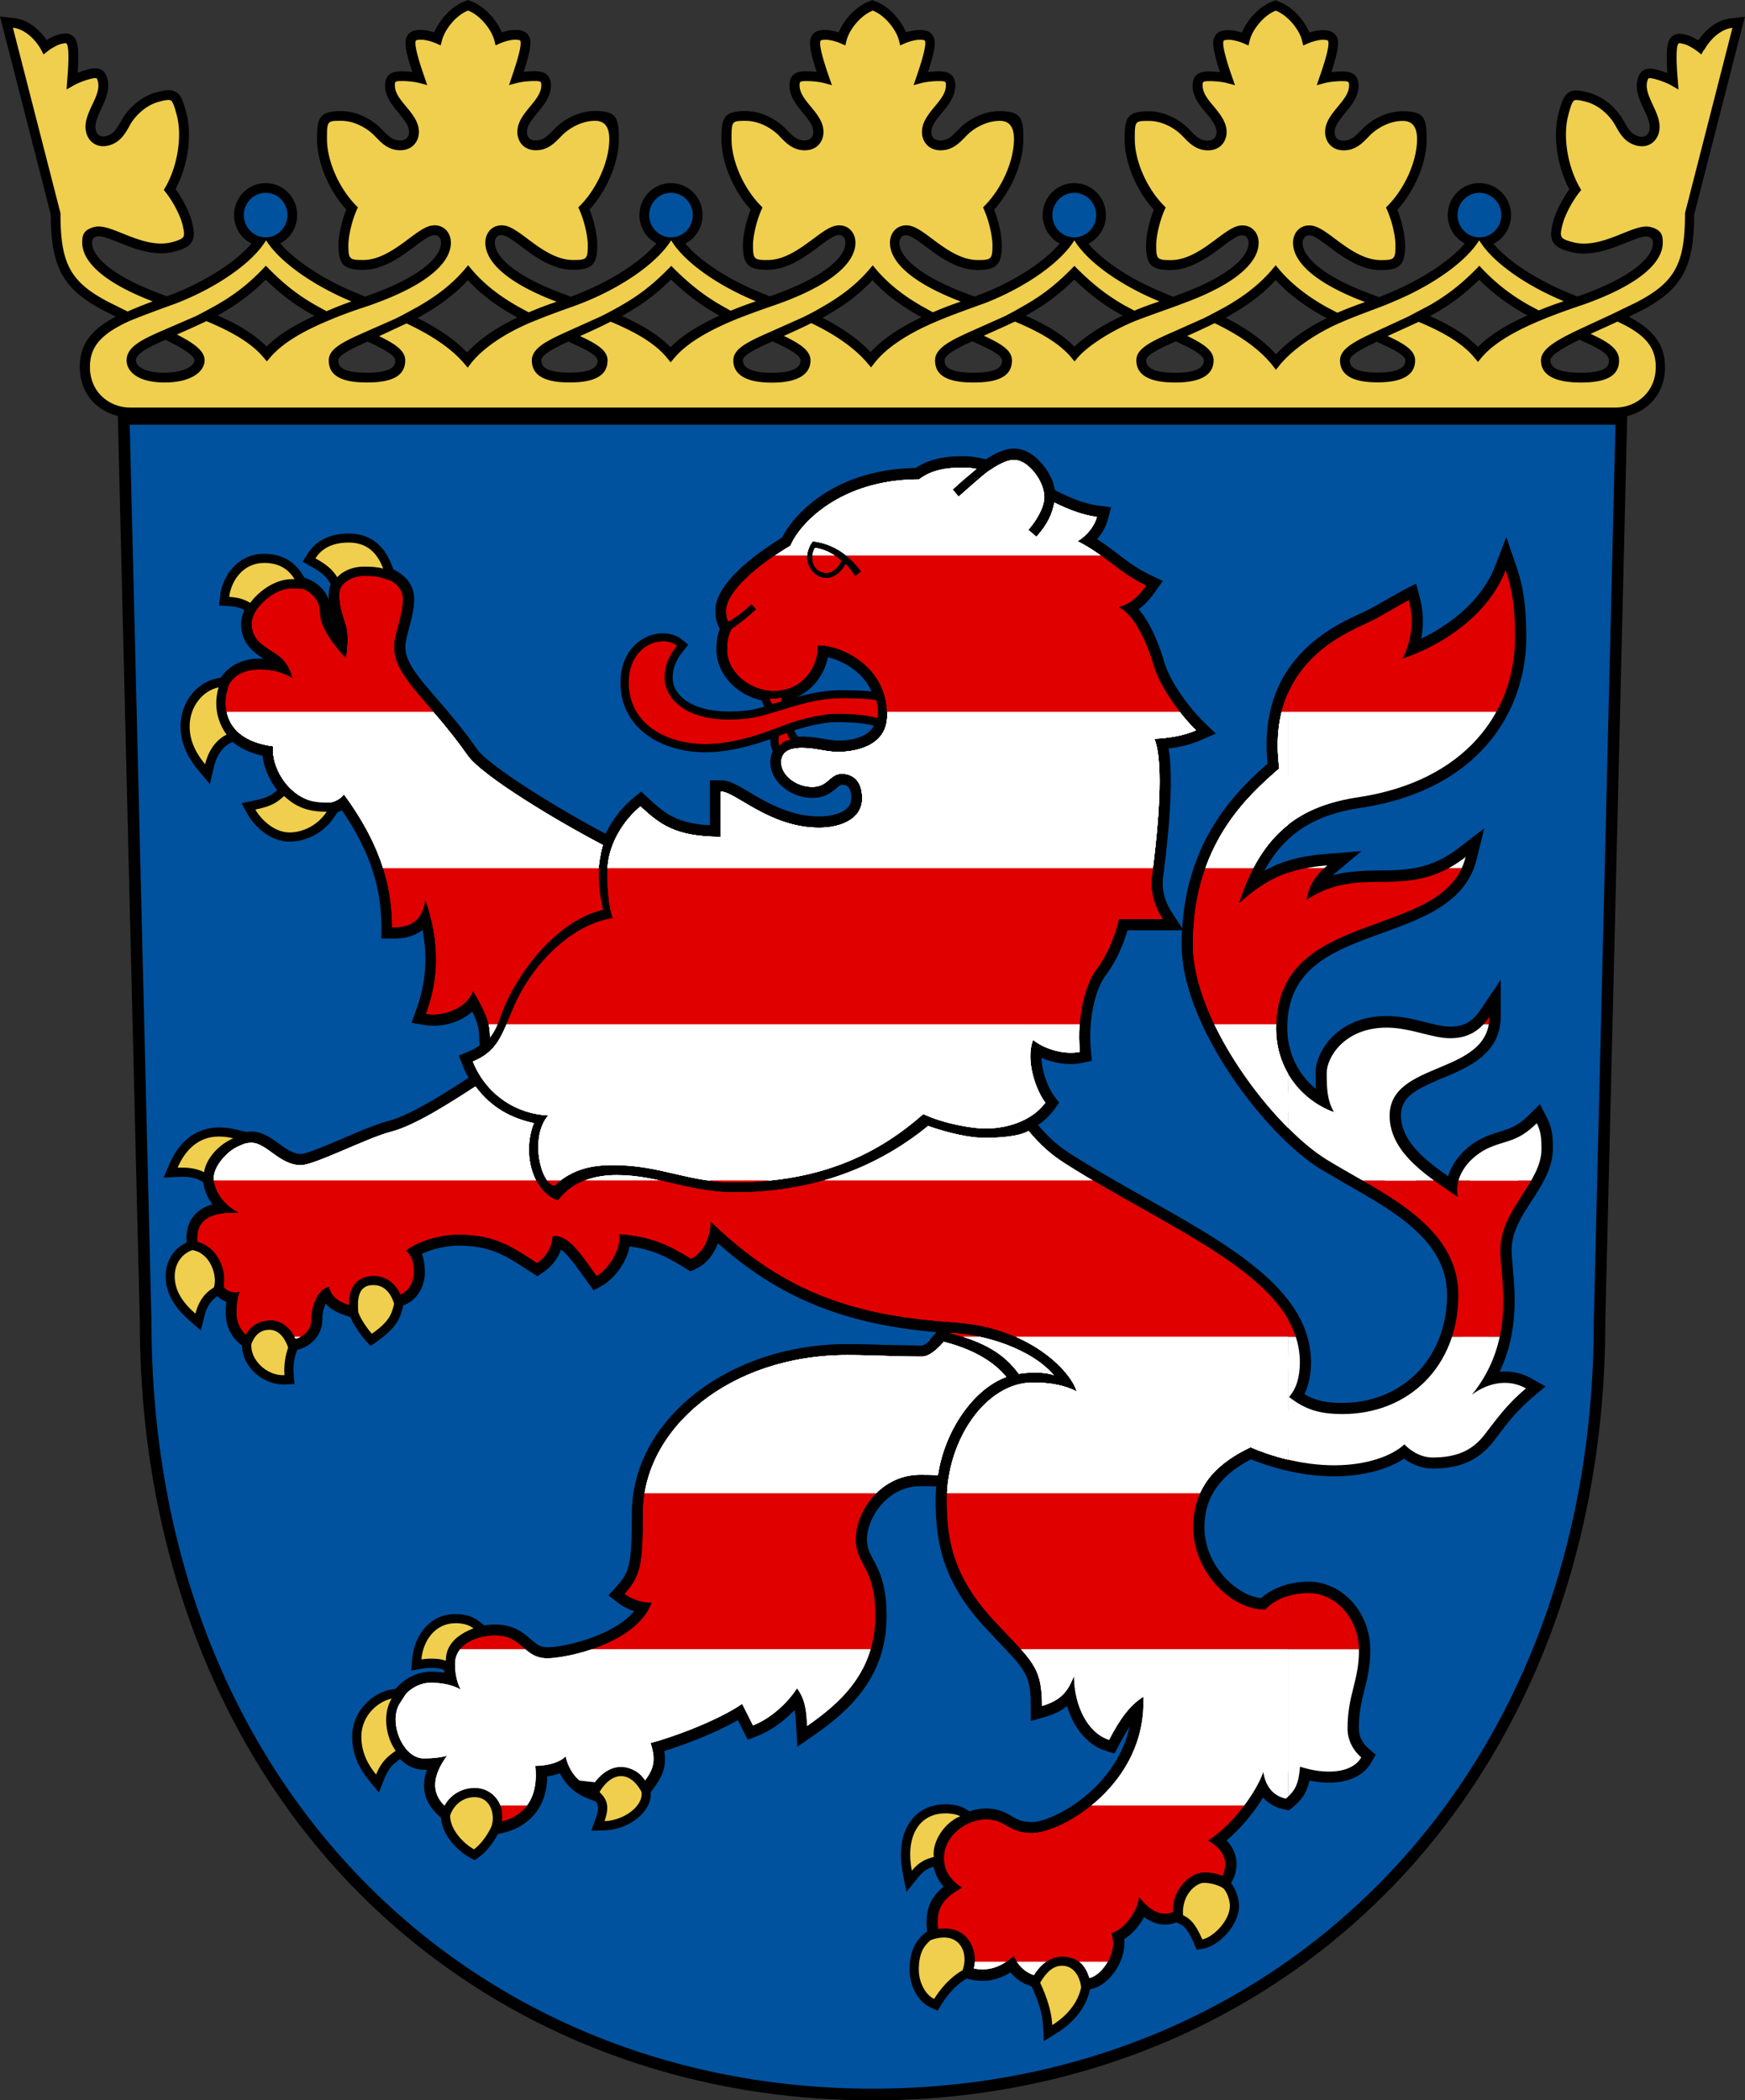 <svg xmlns="http://www.w3.org/2000/svg" xmlns:xlink="http://www.w3.org/1999/xlink" viewBox="0 0 304.04 366" xmlns:v="https://vecta.io/nano"><rect x="0" y="0" width="304.04" height="366" fill="#333333" stroke="none"/><style><![CDATA[.G{fill:#e10000}.H{fill:#fff}.I{fill:#00529f}.J{fill:#efcf4d}]]></style><defs><clipPath id="A"><path d="M141.54 97.23c0 1.24.88 2.57 2.47 2.57 1.23 0 2.28-1.35 2.53-2.06-.87-.95-2.73-2.08-4.53-2.26-.33.42-.47 1.18-.47 1.75Zm59.18 55.28c1.89-14.53 1.47-21.27.4-23.77 2.77-.16 5.11-.54 7.26-1.48-2.38-2.32-6.21-7.13-7.43-11.36-1.01-3.48-3.33-9.01-6.18-10.08 1.89-.6 3.25-1.44 4.89-3.77-4.89-2.31-6.99-5.25-11.91-7.74 1.55-.91 2.91-2.53 3.37-4.23-2.55-.34-4.99-1.31-7.41-2.5-.39 1.91-1.07 3.67-3.13 5.96l-1.41-1.2c1.28-1.48 2.78-3.81 2.78-5.68 0-2.6-2.1-5.15-3.54-5.99-1.57-.9-2.97-.76-6.26 1.48-1.1.79-3.66 3.13-5.13 4.39l-1.03-1.23c1.43-1.38 3.26-2.84 4.14-3.6-.96-.19-1.74-.23-2.35-.23-2.77 0-5.47.37-7.63 2.05-13.81 0-20.92 7.85-22.42 11.57-5.3 3.12-11.17 7.89-11.17 11.31 0 .9.13 1.48.33 1.87 1.43-.73 2.81-1.94 4.05-3.05l.84.94c-1.06 1.08-3.26 2.8-4.18 3.4-.69.91-.86 2.4-.86 3.69 0 3.82 3.96 7.09 8.06 7.09 5.85 0 7.92-5.42 7.58-7.91 3.18-.26 12.21 2.95 12.21 12.21 0 5.77-6.33 6.38-8.55 6.38s-3.87-.69-6.32-.69-3.59.87-3.59 2.52c0 2.23 2.59 4.25 5.4 4.25s2.96-2.28 5.18-2.28c1.3 0 3.52.68 3.52 4.3s-3.77 5.11-7.51 5.11c-8.65 0-14.6-6.3-17.12-6.3v7.89c-8.01 0-10.68-2.23-14.01-5.29-2.74 2.23-5.76 6.53-5.76 11.4 0 3.38.28 6.16.96 8.08-6.85.97-13.91 7.65-17.27 15.47-2.15 4.98-2.73 7.62-7.13 9.5 2.47 6.09 7.95 9.18 13.14 9.38-3.27 3.72-1.36 11.87 1.06 12.22 3.17-2.91 6.55-3.56 10.2-3.56 8.42 0 12.96 2.99 21.13 2.99 15.54 0 25.45-5.28 32.96-11.89 3.42 1.64 8.42 2.52 10.75 2.52 4.58 0 8.5-1.74 10.5-4.5-1.57-2.09-3.51-7.21-2.14-10.94 1.89 1.54 5.43 2.67 8.16 2.08-.59-6.35 1.01-11.91 2.85-14.35 2.1-2.79 3.43-6.38 3.92-8.78h7.65c-1.11-1.7-2.3-4.28-1.85-7.67Zm-51.75-52.04s-.81-1.37-1.65-2.16c-.37 1-1.82 2.46-3.28 2.46-2.11 0-3.45-1.91-3.45-3.65 0-.8.4-2.07 1.02-2.78 2.52.23 5.88 1.62 8.46 5.26 0-.01-1.1.87-1.1.87Zm107.47 142.6c7.87-9.72 4.96-20.31 4.96-25.18 0-7.13 7.18-11.78 7.18-17.66 0-1.62-.05-3.01-.82-4.5-3.28 3.25-5.26 2.96-8.17 4.21-3.3 1.42-6.38 4.83-5.57 8.67-4.63-3.27-11.9-7.45-11.9-14.18 0-9.65 17.38-6.99 17.38-17.25-1.73 2.57-3.84 3.74-6.87 3.74s-7.01-1.85-11-1.85c-7.45 0-10.47 5.26-10.47 7.87s.04 4.7 1.25 6.84c-5.6-2.04-10.08-7.44-10.08-14.62 0-21.33 29.38-15.04 33.03-29.81-10.38 8-18.1 1.04-27.74 7.47.48-2.51 1.41-4.13 3.65-6.02-6.04.48-10.18 1.89-15.47 6.74 4.02-12.67 10.99-17.13 20.9-18.62 18.55-2.8 27.27-14.8 27.27-27.84 0-4.89-.42-8.21-1.63-11.74-2.97 7.71-10.82 13.05-17.99 15.43 1.3-2.48 2.23-6.01 1.11-10.19-1.49.75-5.04 2.95-7.09 3.9-4.35 2.04-17.81 7.43-15.47 25.43-5.57 4.89-15.04 13.24-15.04 30.72 0 13.39 14.03 31.73 23.27 37.43 9.26 5.71 22.96 11.23 22.96 23.61s-8.61 20.74-20.18 20.74c-3.88 0-6.44-.72-9.32-2.99 1.25-1.33 1.89-3.45 1.89-6.01 0-14.69-22.02-22.67-40.82-34.6-2.49-1.57-4.33-3.21-6.45-5.73-1.74.99-5.07 1.2-7.76 1.2-2.34 0-6.01-.76-9.74-2.07-7.08 5.8-18.04 11.58-33.57 11.58-8.18 0-13.42-3.02-20.67-3.02-3.65 0-7.64.96-10.25 4.45-4.2-1.33-6.4-7.96-4.2-13.5-3.84-.85-7.34-2.58-10.18-6.4-4.21 2.74-10.52 6.82-14.65 7.88-4.13 1.04-13.36 5.84-15.77 5.84-3.72 0-5.97-3.9-8.62-3.9-3.15 0-6.54 3.76-6.54 6.03 0 2.7 2.3 5.18 4.55 6.2-5.77-.19-7.63 1.55-7.39 5.09 3.25.52 5.3 4.91 4.5 7.6.25.68 1.51 1.37 2.85.98-.42 1.75-1.41 5.46 1.24 7.63 1.03-1.94 2.39-2.6 4.36-2.6s3.64 1.87 4.11 3.21c1.29-.29 2.72-1.53 2.72-3.25 0-3.42 1.72-5.7 3.17-5.79.47 2.09 2.28 2.77 3.76 3.25-.24-3.72 2.25-4.91 3.88-4.91 2.58 0 3.69 1.12 4.67 3.01 1.5-.57 2.44-2.22 2.37-4.09-.06-1.87-.36-2.64-1.37-3.53.79-.89 4.78-2.86 9.18-2.86 6.54 0 9.5 2.22 13.72 4.94 1.3-.89 2.52-2.4 2.67-4.69 2.87-.32 5 3.22 7.72 6.94 1.67-.94 4.29-4.3 3.88-7.29 5.8.44 8.89 2.04 12.55 4.3 2.43-1.18 3.29-4 3.43-6.5 13.18 12.89 25.99 16.52 42.62 17.62 12.69.84 20.06 8.31 21.16 12.05-1.98-1.03-4.46-1.56-7.63-1.56-8.31 0-15 10.18-15 20.4 0 7.23 1.16 13.45 8.23 21.09 6.6 7.07 8.34 7.94 8.34 14.87 3.62-1.05 4.6-2.84 5.58-5.21.05 5.35 2.48 9.96 6.11 11.11 1.96-3.74 3.63-6.01 5.96-7.5.67 15.21-14.14 23.75-19.41 23.75-4.23 0-4.53-2.36-7.96-2.36s-7.34 2.81-7.34 6.74c0 2.45 1.55 4.15 3.21 5.13-4.04 2.13-4.53 4.3-4.23 7.28 5.05-1.02 7.12 3.72 6.19 6.8 3.12.67 5.4-.79 7.01-2.24.5 1.53 1.93 2.99 3.65 3.45 1.08-1.87 2.76-3.23 4.82-3.23s3.8.8 4.67 3.69c2.34-.51 5.13-4.84 3.76-7.82 2.38-.65 4.76-4.04 4.87-6.39 1.59 2.08 3.68 3.69 5.92 2.67-.23-3.99 3.13-6.88 5.38-6.88 1.31 0 2.38.18 3.21.62.29-.52.52-1.26.52-2.06 0-1.89-1.6-3.32-3.02-4.09 4.31-2.77 8.44-8.39 9.67-12.04.34 2.36 1.55 4.21 3.93 4.71 1.63-1.38 2.21-2.51 2.46-5.55 4.48 1.45 9.07 1.16 10.67-1.62-1.19-1.01-2.39-2.75-2.39-5.04 0-5.9 1.99-8.24 1.99-13.61s-3.89-9.98-8.83-9.98c-3.26 0-6.06 1.28-7.5 2.91-6.19 0-12.57-6.83-12.57-14.33s4.55-11.4 10.01-14c3.36 1.47 8.82 3.15 14.57 3.15s10.15-1.68 12.23-3.65c.79.82 2.54 2.29 4.94 2.29 4.16 0 6.82-1.21 8.9-3.81 2.06-2.6 3.7-5.16 7.35-8.23-2.87-1.63-6.45-1.15-9.42 1.1m-92.01-9.22c-1.22 1.4-2.58 2.58-3.84 2.58-5.06 0-8.38-.26-13.03-.26-20.46 0-35.55 12.84-35.55 27.55 0 8.99-.38 10.96-3.18 14.04 1.23.96 3.12 1.58 4.73 1.52-2.72 7.34-15.17 9.72-18.18 9.72-4.23 0-4.34-3.96-9.11-3.96-3.1 0-7.01 1.43-7.01 4.99 0 1.62.38 3.4 1 4.41-1.73-.96-3.67-1.18-5.3-1.18-2.87 0-6.06 2.66-6.06 6.31 0 3.4 2.21 6.88 4.89 6.88 1.56 0 2.79-.12 4.07-.46-2.4 3.29-2.92 6.3-.38 8.74.49-1.2 2.17-3.1 5.45-3.1 2.45 0 5.09 2.32 4.48 5.78 2.69-.65 6.57-2.87 5.84-9.66 2.11 0 4.35-.62 5.28-1.67.5 2.23 1.84 4.43 4.5 5.46.72-1.36 2.65-3.52 4.93-3.52 2.5 0 3.68 1.12 4.4 2.29 1.3-1.79 2.07-3.31.97-6.54 3.68-.94 11.67-3.87 15.96-6.82l1.89 3.75c3.06-1.19 6-3.86 7.67-6.48 1.5 2.04 1.62 4.03 1.77 6.57 5.96-4.14 11.85-9.52 11.85-19.15 0-8.78-3.4-8.69-3.4-13.45s4.3-11.18 11.25-11.18c1.55 0 2.26.02 3.08.08 1.16-7.77 6.18-15.03 11.9-17.11-2.3-2.86-6.19-4.94-10.9-6.13M88.7 173.59c3.38-6.64 9.46-13.44 16.33-15.07-.37-1.92-.74-3.3-.74-6.67 0-1.3.39-3.4.75-4.6-8.09-4.21-21.09-12.07-23.55-15.57-7-9.94-12.95-13.65-12.86-19.06.03-2.24 1.53-5.42 1.53-8.24s-3.46-4.09-5.65-4.09c-2.54 0-5.2.79-5.33 3.13-.11 2.35.82 4.45 1.15 5.66.44 1.62.23 3.92-.05 5.72-2.31-2.52-4.56-5.44-4.56-8.01s-2.29-4.56-4.94-4.44c-2.65.13-6.87 3.31-6.87 6.4 0 2.69 2.01 3.74 3.85 4.93 1.2.79 2.51 1.74 3.28 4.57-2.02-1.14-3.56-1.53-5.98-1.53s-5.76 1.15-5.76 5.38c0 5.3 3.9 7.35 8.28 7.94-.33 3.89 3.08 9.89 9.12 9.89 1.32 0 2.64-.66 3.22-1.53 7.28 9.9 8.37 17.37 8.41 23.19 2.76 0 5.23-.72 5.77-4.94 2.7 7.86 2.31 14.08.16 20.02 2.89.48 7.09-.91 8.14-4.08 2.69 4.5 2.91 5.96 2.99 8.18 1.75-2.4 1.57-3.77 3.3-7.18m94.93 66.06c-3.93-4.62-12.11-7.15-17.99-7.36-.02 0 .02-.04-.06.04 7.04 1.72 9.98 4.4 11.94 7.06 2.8-.43 5.18-.16 6.11.26" fill="none" stroke="none"/></clipPath><clipPath id="B"><path d="M141.54 97.23c0 1.24.88 2.57 2.47 2.57 1.23 0 2.28-1.35 2.53-2.06-.87-.95-2.73-2.08-4.53-2.26-.33.42-.47 1.18-.47 1.75Zm59.18 55.28c1.89-14.53 1.47-21.27.4-23.77 2.77-.16 5.11-.54 7.26-1.48-2.38-2.32-6.21-7.13-7.43-11.36-1.01-3.48-3.33-9.01-6.18-10.08 1.89-.6 3.25-1.44 4.89-3.77-4.89-2.31-6.99-5.25-11.91-7.74 1.55-.91 2.91-2.53 3.37-4.23-2.55-.34-4.99-1.31-7.41-2.5-.39 1.91-1.07 3.67-3.13 5.96l-1.41-1.2c1.28-1.48 2.78-3.81 2.78-5.68 0-2.6-2.1-5.15-3.54-5.99-1.57-.9-2.97-.76-6.26 1.48-1.1.79-3.66 3.13-5.13 4.39l-1.03-1.23c1.43-1.38 3.26-2.84 4.14-3.6-.96-.19-1.74-.23-2.35-.23-2.77 0-5.47.37-7.63 2.05-13.81 0-20.92 7.85-22.42 11.57-5.3 3.12-11.17 7.89-11.17 11.31 0 .9.13 1.48.33 1.87 1.43-.73 2.81-1.94 4.05-3.05l.84.94c-1.06 1.08-3.26 2.8-4.18 3.4-.69.91-.86 2.4-.86 3.69 0 3.82 3.96 7.09 8.06 7.09 5.85 0 7.92-5.42 7.58-7.91 3.18-.26 12.21 2.95 12.21 12.21 0 5.77-6.33 6.38-8.55 6.38s-3.87-.69-6.32-.69-3.59.87-3.59 2.52c0 2.23 2.59 4.25 5.4 4.25s2.96-2.28 5.18-2.28c1.3 0 3.52.68 3.52 4.3s-3.77 5.11-7.51 5.11c-8.65 0-14.6-6.3-17.12-6.3v7.89c-8.01 0-10.68-2.23-14.01-5.29-2.74 2.23-5.76 6.53-5.76 11.4 0 3.38.28 6.16.96 8.08-6.85.97-13.91 7.65-17.27 15.47-2.15 4.98-2.73 7.62-7.13 9.5 2.47 6.09 7.95 9.18 13.14 9.38-3.27 3.72-1.36 11.87 1.06 12.22 3.17-2.91 6.55-3.56 10.2-3.56 8.42 0 12.96 2.99 21.13 2.99 15.54 0 25.45-5.28 32.96-11.89 3.42 1.64 8.42 2.52 10.75 2.52 4.58 0 8.5-1.74 10.5-4.5-1.57-2.09-3.51-7.21-2.14-10.94 1.89 1.54 5.43 2.67 8.16 2.08-.59-6.35 1.01-11.91 2.85-14.35 2.1-2.79 3.43-6.38 3.92-8.78h7.65c-1.11-1.7-2.3-4.28-1.85-7.67Zm-51.75-52.04s-.81-1.37-1.65-2.16c-.37 1-1.82 2.46-3.28 2.46-2.11 0-3.45-1.91-3.45-3.65 0-.8.4-2.07 1.02-2.78 2.52.23 5.88 1.62 8.46 5.26 0-.01-1.1.87-1.1.87Zm107.47 142.6c7.87-9.72 4.96-20.31 4.96-25.18 0-7.13 7.18-11.78 7.18-17.66 0-1.62-.05-3.01-.82-4.5-3.28 3.25-5.26 2.96-8.17 4.21-3.3 1.42-6.38 4.83-5.57 8.67-4.63-3.27-11.9-7.45-11.9-14.18 0-9.65 17.38-6.99 17.38-17.25-1.73 2.57-3.84 3.74-6.87 3.74s-7.01-1.85-11-1.85c-7.45 0-10.47 5.26-10.47 7.87s.04 4.7 1.25 6.84c-5.6-2.04-10.08-7.44-10.08-14.62 0-21.33 29.38-15.04 33.03-29.81-10.38 8-18.1 1.04-27.74 7.47.48-2.51 1.41-4.13 3.65-6.02-6.04.48-10.18 1.89-15.47 6.74 4.02-12.67 10.99-17.13 20.9-18.62 18.55-2.8 27.27-14.8 27.27-27.84 0-4.89-.42-8.21-1.63-11.74-2.97 7.71-10.82 13.05-17.99 15.43 1.3-2.48 2.23-6.01 1.11-10.19-1.49.75-5.04 2.95-7.09 3.9-4.35 2.04-17.81 7.43-15.47 25.43-5.57 4.89-15.04 13.24-15.04 30.72 0 13.39 14.03 31.73 23.27 37.43 9.26 5.71 22.96 11.23 22.96 23.61s-8.61 20.74-20.18 20.74c-3.88 0-6.44-.72-9.32-2.99 1.25-1.33 1.89-3.45 1.89-6.01 0-14.69-22.02-22.67-40.82-34.6-2.49-1.57-4.33-3.21-6.45-5.73-1.74.99-5.07 1.2-7.76 1.2-2.34 0-6.01-.76-9.74-2.07-7.08 5.8-18.04 11.58-33.57 11.58-8.18 0-13.42-3.02-20.67-3.02-3.65 0-7.64.96-10.25 4.45-4.2-1.33-6.4-7.96-4.2-13.5-3.84-.85-7.34-2.58-10.18-6.4-4.21 2.74-10.52 6.82-14.65 7.88-4.13 1.04-13.36 5.84-15.77 5.84-3.72 0-5.97-3.9-8.62-3.9-3.15 0-6.54 3.76-6.54 6.03 0 2.7 2.3 5.18 4.55 6.2-5.77-.19-7.63 1.55-7.39 5.09 3.25.52 5.3 4.91 4.5 7.6.25.68 1.51 1.37 2.85.98-.42 1.75-1.41 5.46 1.24 7.63 1.03-1.94 2.39-2.6 4.36-2.6s3.64 1.87 4.11 3.21c1.29-.29 2.72-1.53 2.72-3.25 0-3.42 1.72-5.7 3.17-5.79.47 2.09 2.28 2.77 3.76 3.25-.24-3.72 2.25-4.91 3.88-4.91 2.58 0 3.69 1.12 4.67 3.01 1.5-.57 2.44-2.22 2.37-4.09-.06-1.87-.36-2.64-1.37-3.53.79-.89 4.78-2.86 9.18-2.86 6.54 0 9.5 2.22 13.72 4.94 1.3-.89 2.52-2.4 2.67-4.69 2.87-.32 5 3.22 7.72 6.94 1.67-.94 4.29-4.3 3.88-7.29 5.8.44 8.89 2.04 12.55 4.3 2.43-1.18 3.29-4 3.43-6.5 13.18 12.89 25.99 16.52 42.62 17.62 12.69.84 20.06 8.31 21.16 12.05-1.98-1.03-4.46-1.56-7.63-1.56-8.31 0-15 10.18-15 20.4 0 7.23 1.16 13.45 8.23 21.09 6.6 7.07 8.34 7.94 8.34 14.87 3.62-1.05 4.6-2.84 5.58-5.21.05 5.35 2.48 9.96 6.11 11.11 1.96-3.74 3.63-6.01 5.96-7.5.67 15.21-14.14 23.75-19.41 23.75-4.23 0-4.53-2.36-7.96-2.36s-7.34 2.81-7.34 6.74c0 2.45 1.55 4.15 3.21 5.13-4.04 2.13-4.53 4.3-4.23 7.28 5.05-1.02 7.12 3.72 6.19 6.8 3.12.67 5.4-.79 7.01-2.24.5 1.53 1.93 2.99 3.65 3.45 1.08-1.87 2.76-3.23 4.82-3.23s3.8.8 4.67 3.69c2.34-.51 5.13-4.84 3.76-7.82 2.38-.65 4.76-4.04 4.87-6.39 1.59 2.08 3.68 3.69 5.92 2.67-.23-3.99 3.13-6.88 5.38-6.88 1.31 0 2.38.18 3.21.62.29-.52.52-1.26.52-2.06 0-1.89-1.6-3.32-3.02-4.09 4.31-2.77 8.44-8.39 9.67-12.04.34 2.36 1.55 4.21 3.93 4.71 1.63-1.38 2.21-2.51 2.46-5.55 4.48 1.45 9.07 1.16 10.67-1.62-1.19-1.01-2.39-2.75-2.39-5.04 0-5.9 1.99-8.24 1.99-13.61s-3.89-9.98-8.83-9.98c-3.26 0-6.06 1.28-7.5 2.91-6.19 0-12.57-6.83-12.57-14.33s4.55-11.4 10.01-14c3.36 1.47 8.82 3.15 14.57 3.15s10.15-1.68 12.23-3.65c.79.82 2.54 2.29 4.94 2.29 4.16 0 6.82-1.21 8.9-3.81 2.06-2.6 3.7-5.16 7.35-8.23-2.87-1.63-6.45-1.15-9.42 1.1m-92.01-9.22c-1.22 1.4-2.58 2.58-3.84 2.58-5.06 0-8.38-.26-13.03-.26-20.46 0-35.55 12.84-35.55 27.55 0 8.99-.38 10.96-3.18 14.04 1.23.96 3.12 1.58 4.73 1.52-2.72 7.34-15.17 9.72-18.18 9.72-4.23 0-4.34-3.96-9.11-3.96-3.1 0-7.01 1.43-7.01 4.99 0 1.62.38 3.4 1 4.41-1.73-.96-3.67-1.18-5.3-1.18-2.87 0-6.06 2.66-6.06 6.31 0 3.4 2.21 6.88 4.89 6.88 1.56 0 2.79-.12 4.07-.46-2.4 3.29-2.92 6.3-.38 8.74.49-1.2 2.17-3.1 5.45-3.1 2.45 0 5.09 2.32 4.48 5.78 2.69-.65 6.57-2.87 5.84-9.66 2.11 0 4.35-.62 5.28-1.67.5 2.23 1.84 4.43 4.5 5.46.72-1.36 2.65-3.52 4.93-3.52 2.5 0 3.68 1.12 4.4 2.29 1.3-1.79 2.07-3.31.97-6.54 3.68-.94 11.67-3.87 15.96-6.82l1.89 3.75c3.06-1.19 6-3.86 7.67-6.48 1.5 2.04 1.62 4.03 1.77 6.57 5.96-4.14 11.85-9.52 11.85-19.15 0-8.78-3.4-8.69-3.4-13.45s4.3-11.18 11.25-11.18c1.55 0 2.26.02 3.08.08 1.16-7.77 6.18-15.03 11.9-17.11-2.3-2.86-6.19-4.94-10.9-6.13M88.7 173.59c3.38-6.64 9.46-13.44 16.33-15.07-.37-1.92-.74-3.3-.74-6.67 0-1.3.39-3.4.75-4.6-8.09-4.21-21.09-12.07-23.55-15.57-7-9.94-12.95-13.65-12.86-19.06.03-2.24 1.53-5.42 1.53-8.24s-3.46-4.09-5.65-4.09c-2.54 0-5.2.79-5.33 3.13-.11 2.35.82 4.45 1.15 5.66.44 1.62.23 3.92-.05 5.72-2.31-2.52-4.56-5.44-4.56-8.01s-2.29-4.56-4.94-4.44c-2.65.13-6.87 3.31-6.87 6.4 0 2.69 2.01 3.74 3.85 4.93 1.2.79 2.51 1.74 3.28 4.57-2.02-1.14-3.56-1.53-5.98-1.53s-5.76 1.15-5.76 5.38c0 5.3 3.9 7.35 8.28 7.94-.33 3.89 3.08 9.89 9.12 9.89 1.32 0 2.64-.66 3.22-1.53 7.28 9.9 8.37 17.37 8.41 23.19 2.76 0 5.23-.72 5.77-4.94 2.7 7.86 2.31 14.08.16 20.02 2.89.48 7.09-.91 8.14-4.08 2.69 4.5 2.91 5.96 2.99 8.18 1.75-2.4 1.57-3.77 3.3-7.18m94.93 66.06c-3.93-4.62-12.11-7.15-17.99-7.36-.02 0 .02-.04-.06.04 7.04 1.72 9.98 4.4 11.94 7.06 2.8-.43 5.18-.16 6.11.26" fill="none" stroke="none"/></clipPath><path id="C" d="M296.86 8.69l-.43.8-.69-.55c-.86-.67-1.87-1.15-2.28-1.25-.7-.18-.91-.17-.99-.11-.62.53-.26 5.08-.13 6.57l.11 1.45-1.24-.71c-.74-.44-1.99-.88-2.8-1.1-.89-.25-1.11-.16-1.18-.13-.03.02-.11.12-.23.55-.32 1.26.31 2.61.96 4.04.74 1.56 1.5 3.18 1.07 4.88-.38 1.47-1.77 2.79-3.95 2.22-1.96-.52-2.84-2.07-3.53-3.31l-.2-.34c-.82-1.43-2.6-3.32-4.96-3.95-.88-.23-1.77-.44-2.11-.24-.4.23-.73 1.41-1.06 2.68-.93 3.66-.09 8.78 2.01 12.46l.27.46-.33.41c-1.62 2.09-2.62 4.43-2.89 5.49-.62 2.38-.48 2.59 1.79 3.2 2.91.78 6.1-.5 8.62-1.52 2.04-.82 3.64-1.46 4.93-1.12 1.93.51 2.09 1.49 2.09 2.71 0 3.82-4.87 7.62-13.72 10.76-.23.1-3.87 1.25-7.45 2.74-4.94 2.05-8.44 4.17-10.45 6.59l-.57.7-.59-.7c-1.89-2.3-4.92-4.26-9.75-6.28l-5.41 2.47c3.01 1.39 4.79 2.53 4.79 4.24 0 2.55-2.21 3.83-6.55 3.83s-6.53-1.28-6.53-3.83c0-2 2.52-3.31 6.08-4.95l5.73-2.65 3.79-2c2.18-1.26 4.87-3 8.13-6.33l.55-.56.52.57c3.06 3.2 5.82 4.99 8.15 6.32l1.7.9c1.87-.79 3.26-1.24 4.33-1.61-6.82-2.82-12.54-6.94-14.73-10.62-2.28 3.71-8.14 7.89-15.04 10.73-1.74.81-5.9 2.2-9.13 3.62-4.33 1.86-8.5 4.78-10.65 7.48l-.6.74-.58-.75c-2.16-2.73-5.58-5.21-10.11-7.37-1.2.59-2.47 1.2-4.77 2.22 2.84 1.37 4.6 2.55 4.6 4.25 0 2.57-2.27 3.87-6.72 3.87s-6.74-1.3-6.74-3.87c0-2.05 2.5-3.25 6.59-5.03l5.21-2.33c1.35-.66 3.82-2.02 3.82-2.02 2.18-1.26 5.4-3.3 8.09-6.5l.57-.68.57.68c2.69 3.2 5.93 5.25 8.11 6.5l2.07 1.09c2.11-.91 3.63-1.44 4.82-1.86-8.11-3.06-12.55-6.7-12.55-10.35 0-1.5.98-3.01 2.86-3.01 1.33 0 2.72 1.03 4.49 2.36 2.22 1.65 4.96 3.69 7.97 3.69 2.37 0 2.53-.18 2.53-2.63 0-1.1-.38-3.62-1.44-6.07l-.21-.48.37-.37c2.96-3.03 5.04-7.76 5.04-11.53q0-3.18-2.47-3.18c-2.43 0-4.62 1.37-5.77 2.55l-.28.28c-.97 1.02-2.21 2.3-4.23 2.3-2.25 0-3.27-1.64-3.27-3.18 0-1.74 1.13-3.12 2.23-4.45 1-1.2 1.94-2.36 1.94-3.65 0-.67 0-.78-1.26-.78-.86 0-2.16.12-2.99.34l-1.38.37.47-1.37c.5-1.4 1.97-5.71 1.48-6.39-.04-.07-.26-.15-.97-.15-.43 0-1.52.19-2.51.63l-.82.36-.21-.87c-.46-1.85-2.43-4.37-4.57-5.2-2.15.83-4.09 3.34-4.55 5.2l-.21.87-.82-.36c-1-.44-2.09-.63-2.52-.63-.71 0-.93.08-.97.15-.48.69.99 4.99 1.48 6.39l.48 1.37-1.37-.37c-.85-.22-2.15-.34-3-.34-1.27 0-1.27.11-1.27.78 0 1.29.95 2.45 1.96 3.65 1.09 1.33 2.22 2.7 2.22 4.45 0 1.53-1.02 3.18-3.26 3.18-2.04 0-3.26-1.28-4.24-2.3l-.28-.28c-1.13-1.18-3.34-2.55-5.77-2.55s-2.45 0-2.45 3.18c0 3.77 2.06 8.51 5.02 11.53l.36.37-.21.48c-1.05 2.45-1.44 4.97-1.44 6.07 0 2.45.16 2.63 2.54 2.63 3.01 0 5.76-2.05 7.96-3.69 1.77-1.32 3.16-2.36 4.49-2.36 1.89 0 2.86 1.51 2.86 3.01 0 3.76-4.69 7.51-13.25 10.61-1.45.58-5.04 1.8-7.99 2.93-3.56 1.39-8.23 4.11-10.27 6.48l-.57.68-.55-.68c-1.94-2.29-4.97-4.24-9.84-6.27-1.34.64-2.82 1.3-5.42 2.47 3.08 1.41 4.91 2.55 4.91 4.29 0 2.63-2.12 3.86-6.69 3.86s-6.71-1.23-6.71-3.86c0-2.09 2.57-3.4 6.2-5.04l5.74-2.56c1.6-.78 3.67-2 3.67-2 2.21-1.26 4.88-3 8.14-6.33l.53-.54.53.54c2.78 2.76 5.23 4.65 8.16 6.33l1.77.94c1.89-.81 3.28-1.24 4.35-1.62-6.86-2.81-12.61-6.95-14.82-10.64-2.3 3.74-8.11 7.92-14.96 10.7-.7.32-5.65 1.97-9.23 3.51-4.95 2.11-8.6 4.54-10.66 7.2l-.57.74-.6-.71c-2.18-2.59-5.49-4.94-9.81-7.01-1.17.58-2.5 1.21-4.79 2.23 2.86 1.37 4.65 2.57 4.65 4.27s-1.16 3.87-6.73 3.87-6.72-2.11-6.72-3.87c0-2.05 2.5-3.25 6.57-5.03l5.45-2.44c1.74-.81 3.6-1.92 3.6-1.92 2.18-1.26 5.4-3.3 8.09-6.5l.58-.68.57.68c2.69 3.2 5.91 5.25 8.1 6.5l1.81 1c2.11-.91 3.69-1.46 4.86-1.87-7.97-3.04-12.34-6.64-12.34-10.27 0-1.5.99-3.01 2.88-3.01 1.33 0 2.72 1.03 4.49 2.36 2.21 1.65 4.95 3.69 7.96 3.69 2.37 0 2.53-.18 2.53-2.63 0-1.1-.38-3.62-1.43-6.07l-.2-.48.35-.37c2.96-3.03 5.03-7.76 5.03-11.53q0-3.18-2.45-3.18c-2.43 0-4.65 1.37-5.79 2.55l-.27.28c-.99 1.02-2.21 2.3-4.26 2.3-2.23 0-3.26-1.64-3.26-3.18 0-1.74 1.13-3.12 2.23-4.45 1-1.2 1.94-2.36 1.94-3.65 0-.67 0-.78-1.26-.78-.84 0-2.14.12-2.99.34l-1.38.37.47-1.37c.48-1.4 1.95-5.71 1.48-6.39-.04-.07-.25-.15-.96-.15-.44 0-1.52.19-2.52.63l-.8.36-.22-.87c-.46-1.85-2.42-4.37-4.56-5.2-2.14.83-4.11 3.34-4.57 5.2l-.22.87-.81-.36c-.99-.44-2.09-.63-2.52-.63-.71 0-.92.08-.96.15-.48.69.99 4.99 1.48 6.39l.48 1.37-1.38-.37c-.84-.22-2.14-.34-2.99-.34-1.26 0-1.26.11-1.26.78 0 1.29.94 2.45 1.93 3.65 1.11 1.33 2.23 2.7 2.23 4.45 0 1.53-1.01 3.18-3.26 3.18-2.05 0-3.26-1.28-4.26-2.3l-.26-.28c-1.16-1.18-3.36-2.55-5.77-2.55s-2.47 0-2.47 3.18c0 3.77 2.07 8.51 5.02 11.53l.37.37-.21.48c-1.05 2.45-1.44 4.97-1.44 6.07 0 2.45.17 2.63 2.53 2.63 3.01 0 5.74-2.05 7.96-3.69 1.77-1.32 3.17-2.36 4.5-2.36 1.87 0 2.86 1.51 2.86 3.01 0 3.95-5.19 7.89-14.61 11.08 0 0-4.22 1.45-6.62 2.46-4.82 2.01-8.36 4.18-10.38 6.62l-.59.7-.57-.7c-1.9-2.35-4.97-4.33-9.88-6.38-1.28.64-2.64 1.31-5.33 2.51 3.01 1.39 4.79 2.53 4.79 4.23 0 2.59-2.16 3.85-6.6 3.85s-6.59-1.26-6.59-3.85c0-2.08 2.52-3.38 6.09-4.99l5.86-2.64a67.05 67.05 0 0 0 3.67-1.97c2.19-1.26 4.88-3 8.13-6.33l.55-.54.52.54c2.79 2.76 5.23 4.65 8.14 6.33l1.68.95c1.88-.79 3.31-1.27 4.4-1.65-6.85-2.81-12.57-6.94-14.77-10.63-2.32 3.77-8.16 7.95-15.03 10.74-2.24.93-4.69 1.62-9.27 3.51-4.6 1.91-8.52 4.54-10.59 7.21l-.56.73-.61-.71c-2.11-2.51-5.52-4.86-10.05-6.99l-4.77 2.22c2.79 1.35 4.54 2.52 4.54 4.21 0 2.63-2.12 3.86-6.66 3.86s-6.66-1.23-6.66-3.86c0-2.01 2.45-3.22 6.51-5l5.2-2.3c1.15-.56 3.9-2.09 3.9-2.09 2.18-1.26 5.4-3.3 8.1-6.5l.57-.68.57.68c2.69 3.2 5.9 5.25 8.1 6.5l1.89 1.03c2.11-.91 3.69-1.45 4.87-1.85-8.04-3.04-12.43-6.67-12.43-10.31 0-1.5.99-3.01 2.87-3.01 1.32 0 2.72 1.03 4.49 2.36 2.21 1.65 4.94 3.69 7.95 3.69 2.39 0 2.54-.18 2.54-2.63 0-1.1-.38-3.62-1.43-6.07l-.22-.48.38-.37c2.96-3.03 5.02-7.76 5.02-11.53q0-3.18-2.47-3.18c-2.42 0-4.62 1.37-5.77 2.55l-.28.28c-.99 1.02-2.21 2.3-4.24 2.3-2.25 0-3.26-1.64-3.26-3.18 0-1.74 1.13-3.12 2.23-4.45.99-1.2 1.94-2.36 1.94-3.65 0-.67 0-.78-1.26-.78-.84 0-2.15.12-2.99.34l-1.37.37.46-1.37c.48-1.4 1.95-5.71 1.48-6.39-.04-.07-.25-.15-.96-.15-.44 0-1.53.19-2.53.63l-.79.36-.22-.87c-.47-1.85-2.43-4.37-4.57-5.2-2.14.83-4.09 3.34-4.55 5.2l-.23.87-.81-.36c-.99-.44-2.09-.63-2.51-.63-.72 0-.94.08-.99.15-.47.69 1.01 4.99 1.5 6.39l.47 1.37-1.37-.37c-.85-.22-2.16-.34-3-.34-1.27 0-1.27.11-1.27.78 0 1.29.95 2.45 1.95 3.65 1.09 1.33 2.24 2.7 2.24 4.45 0 1.53-1.04 3.18-3.27 3.18-2.03 0-3.26-1.28-4.24-2.3l-.28-.28c-1.15-1.18-3.35-2.55-5.77-2.55s-2.46 0-2.46 3.18c0 3.77 2.07 8.51 5.02 11.53l.37.37-.22.48c-1.05 2.45-1.44 4.97-1.44 6.07 0 2.45.17 2.63 2.54 2.63 3.01 0 5.75-2.05 7.96-3.69 1.77-1.32 3.16-2.36 4.5-2.36 1.87 0 2.86 1.51 2.86 3.01 0 3.76-4.67 7.5-13.23 10.61-1.44.57-2.99.93-6.85 2.45l-1.23.52c-4.95 2.06-8.18 4.11-10.18 6.45l-.57.67-.58-.68c-1.95-2.32-5.04-4.28-9.95-6.33-1.23.58-2.63 1.23-5.14 2.33 3.07 1.57 4.82 2.89 4.82 4.5 0 1.86-2.18 3.86-6.96 3.86s-6.63-1.99-6.63-3.86c0-2.32 2.59-3.61 6.54-5.31l5.48-2.37c.97-.47 3.59-1.92 3.59-1.92 2.31-1.33 5.07-3.12 8.12-6.32l.53-.57.55.56c3.26 3.33 5.94 5.07 8.13 6.33l1.9 1.04c1.89-.81 3.23-1.32 4.34-1.7-6.82-2.84-12.59-6.98-14.88-10.66-2.3 3.86-8.48 8.21-15.74 11.02-.36.14-4.66 1.65-7.98 3.01-5.01 2.26-6.97 4.51-6.97 8.03 0 4.61 3.6 7.09 6.99 7.09H281.5c3.39 0 6.99-2.49 6.99-7.09 0-3.45-1.87-5.69-6.67-7.89-1.18.56-2.57 1.18-4.69 2.14 3.04 1.39 4.97 2.62 4.97 4.62 0 2.63-2.11 3.86-6.65 3.86s-6.96-1.3-6.96-3.86c0-1.87 2.36-3.36 6.45-5.3l5.94-2.76 4.15-2.01c6.79-3.51 8.55-6.69 8.55-15.46v-.1l8.27-32.32c-2.34.26-4.16 2.45-4.91 3.85M14.33 42.27c0-1.23.16-2.2 2.08-2.71 1.29-.34 2.9.3 4.94 1.12 2.53 1.02 5.7 2.3 8.62 1.52 1.2-.32 1.79-.6 1.98-.94.2-.33.13-.99-.19-2.26-.27-1.07-1.27-3.41-2.89-5.49l-.33-.41.27-.46c2.12-3.68 2.94-8.8 2.02-12.46-.33-1.27-.67-2.45-1.07-2.68-.33-.2-1.23 0-2.11.24-2.34.63-4.13 2.53-4.96 3.95l-.18.35c-.71 1.24-1.57 2.78-3.54 3.3-2.17.57-3.57-.75-3.94-2.22-.44-1.7.32-3.31 1.05-4.88.68-1.43 1.3-2.78.98-4.04-.11-.43-.2-.53-.23-.55-.05-.03-.29-.12-1.19.13-.81.21-2.03.66-2.8 1.1l-1.24.71.1-1.45c.13-1.49.5-6.04-.14-6.57-.06-.06-.29-.07-.98.11-.41.1-1.43.58-2.28 1.25l-.71.55-.42-.8c-.75-1.41-2.58-3.59-4.92-3.85l8.29 32.32v.1c0 8.77 1.74 11.95 8.53 15.46l3.17 1.57c1.9-.83 3.29-1.36 4.37-1.76-7.93-3.04-12.28-6.64-12.28-10.25"/><path id="D" d="M257.76 33.6c-2.1 0-3.81 1.74-3.81 3.88s1.71 3.88 3.81 3.88 3.82-1.74 3.82-3.88-1.72-3.88-3.82-3.88Zm-70.59 0c-2.1 0-3.81 1.74-3.81 3.88s1.71 3.88 3.81 3.88 3.82-1.74 3.82-3.88-1.72-3.88-3.82-3.88Zm-70.25 0c-2.11 0-3.81 1.74-3.81 3.88s1.7 3.88 3.81 3.88 3.79-1.74 3.79-3.88-1.7-3.88-3.79-3.88Zm-70.63 0c-2.09 0-3.81 1.74-3.81 3.88s1.72 3.88 3.81 3.88 3.79-1.74 3.79-3.88-1.69-3.88-3.79-3.88Z"/><path id="E" d="M26.39 230.29c0 80.27 55.21 133.68 125.66 133.68s125.64-53.42 125.64-133.68l3.78-156.28H22.6l3.79 156.28Z"/><path id="F" d="M-30.9 96.92h255.31v27.23H-30.9V96.92Z"/><path id="G" d="M-30.9 124.14h255.31v27.23H-30.9v-27.23Z"/><path id="H" d="M224.42 314.73h255.31v27.23H224.42v-27.23Z"/><path id="I" d="M134.54 122.67l1.58-.42c.03-.15.04-.5.04-.7-.74.23-1.43.21-2.05.18.1.32.3.78.43.94zm3.13 6.23c-.29-.46-.47-.77-.58-1.17l-1.33.49c-.1.43-.22.94.06 1.78.41-.61.95-.91 1.86-1.1zm8.89-7.22c-4.19 0-8.02 1.35-10.93 2.2-2.92.85-4.55 1.51-8.66 1.51-8.04 0-11.18-4.02-11.18-7.26 0-2.13.74-3.84 2.16-5.6-.67-.55-1.58-.77-2.46-.77-2.77 0-5.94 2.38-5.94 7.16 0 7.33 6.69 10.73 13.29 10.73 6.04 0 11.8-2.57 14.37-3.5 2.57-.91 6.17-1.76 8.41-1.76 4.03 0 5.5.31 7.28.73.03-.19.07-.56.07-.87 0-.98-.13-1.64-.31-2.25-1.25-.18-2.71-.33-6.1-.33z"/><path id="J" d="M-30.89 96.82h255.31v27.23H-30.9V96.82Z"/><path id="K" d="M60.72 94.55c-3.06 0-4.8 1.21-5.76 2.75 1.96 1.09 2.99 1.96 3.79 3.28 1.29-1.32 3.03-1.84 4.61-1.84 1.37 0 2.42.06 3.41.35-1.07-2.84-2.9-4.55-6.05-4.55ZM45.96 98.1c-3.5 0-5.68 3.01-6.03 5.92 1.63.08 2.64.42 3.66 1.04 1.32-1.79 4.25-4.33 7.73-4.13-1.22-2.02-3.03-2.84-5.36-2.84Zm-7.87 21.68c-2.67.54-5.05 3.23-5.05 6.84 0 2.91 1.56 5.19 2.7 6.56.65-2.77 2.27-4.48 3.75-5.16-1.42-1.92-2.4-4.85-1.4-8.24Zm11.41 18.94c-1.25 1.06-1.92 1.72-5.01 2.35.66 1.22 2.95 3.99 5.96 3.99 2.3 0 4.89-1.21 6.47-3.61-4.01.04-5.92-1.38-7.42-2.73Zm-11.35 59.33c-3.73 0-5.98 2.55-7.2 5.43 2.04-.1 3.49.21 4.61.79.21-1.74 1.86-4.48 5.08-5.91-.54-.13-1.42-.31-2.48-.31Zm-4.65 19.79c-2.06.75-3.06 2.62-3.06 4.54 0 2.6 1.45 4.65 3.61 6.54.69-2.79 2.26-4.01 3.21-4.56.68-1.99-.58-6.04-3.77-6.52Zm31.54 6.09c-2.94 0-2.71 2.99-2.62 4.72.36 1.08 1.41 2.67 2.37 3.77 3-2.12 3.46-3.37 3.88-5.23-.67-2.16-1.91-3.26-3.63-3.26Zm-18.13 7.8c-2.14 0-2.84 1.82-3.1 2.44-.3 2.68 2.61 5.62 5.76 5.47-.15-1.68.16-3.52.64-4.79-.62-1.87-1.76-3.13-3.3-3.13Zm32.45 51.13c-3.68 0-5.67 3.21-5.94 6.31 1.09-.19 3.13-.24 4.26.24-.01-2.87 2.03-4.57 4.81-5.65-.52-.42-1.45-.91-3.13-.91ZM68.26 296c-2.04.35-5.3 2.69-5.3 6.65 0 2.91 1.31 5.05 2.57 6.58.96-2.43 2.26-3.31 3.41-4.14-1.89-2.66-2.22-6.72-.69-9.09Zm39.94 13.5c-2.28 0-3.74 2.79-3.74 2.77 1.24 1.25 1.83 2.38.87 5.08 3.25-.09 6.78-2.54 6.45-5.08 0 0-1.27-2.77-3.57-2.77Zm-25.51 3.67c-2.65 0-3.98 2.18-4.26 3.19-.05 2.41 2.32 4.9 4.16 5.9 1.4-1.01 2.55-2.91 3.01-3.92.71-1.83.06-5.17-2.92-5.17Zm82.09 2.82c-4.87 0-7.01 4.3-5.91 10 1.23-1.52 2.5-2.07 3.83-2.4-.33-2.68 1.88-6.01 4.61-7.09-.49-.3-1.52-.51-2.52-.51Zm44.99 12.11c-1.35 0-3.92 2.06-3.64 5.65 1.12.52 2.13 1.35 3.35 4.21 1.74-.29 4.81-3.18 4.81-5.87 0-.57-.23-1.93-1.04-2.95-.89-.69-2.43-1.04-3.48-1.04Zm-45.26 9.52c-.61 0-1.47.12-2.33.45-1.16.94-2.09 2.24-2.09 5.16 0 2.31 1.23 4.45 2.67 5.1 1.9-3.02 3.93-4.44 4.96-4.99.98-2.73-.2-5.72-3.22-5.72Zm20.57 4.92c-1.57 0-2.76 1.1-3.85 2.97 1.18 2.52 1.99 5.02 2.11 7.38 2.82-1.76 4.52-4.13 5.03-6.55-.17-1.77-1.21-3.79-3.28-3.79Z"/></defs><use xlink:href="#C" class="J"/><path d="M281.43 72.72H22.59c-4.21 0-8.69-3.08-8.69-8.79 0-3.8 1.84-6.42 6.28-8.76l-1.86-.92C11 50.46 8.87 46.67 8.85 37.39L.61 5.26 0 2.87l2.45.28c2.48.28 4.49 2.08 5.68 3.84.78-.49 1.56-.84 2.05-.96.62-.16 1.69-.45 2.5.26.58.49 1.22 1.08.85 6.4.61-.24 1.21-.43 1.68-.55.82-.23 1.78-.4 2.53.08.58.37.81.96.97 1.55.49 1.89-.35 3.65-1.08 5.21-.63 1.36-1.22 2.63-.94 3.73.1.4.34.74.64.91.31.18.72.21 1.22.08 1.16-.31 1.73-1.17 2.46-2.45l.19-.35c1.08-1.86 3.2-4.04 6.02-4.8 1.45-.38 2.54-.6 3.44-.05.94.53 1.32 1.75 1.83 3.7 1 3.96.24 9.18-1.9 13.2 1.48 2.05 2.49 4.3 2.83 5.63.4 1.59.53 2.68 0 3.56-.51.88-1.53 1.31-3 1.7-3.47.92-7.06-.52-9.68-1.58-1.55-.62-3.13-1.26-3.89-1.06q-.81.22-.81 1.07c0 2.74 4.18 5.98 11.19 8.66l1.82.7a95.714 95.714 0 0 0 .89-.32c6.82-2.64 12.8-6.78 14.91-10.31l1.43-2.4 1.48 2.37c2.11 3.39 7.64 7.31 14.09 9.99l1.77.73 1.06-.38c7.63-2.77 12.16-6.14 12.16-9.03 0-.22-.06-1.31-1.16-1.31-.78 0-2.15 1.03-3.48 2.02-2.42 1.8-5.41 4.03-8.98 4.03-3.33 0-4.24-.93-4.24-4.33 0-1.37.42-3.82 1.35-6.18-3.07-3.38-5.09-8.23-5.09-12.27 0-3.62.34-4.88 4.17-4.88 2.95 0 5.54 1.58 6.99 3.06l.26.25c1.06 1.11 1.83 1.81 3.04 1.81 1.46 0 1.57-1.13 1.57-1.47 0-1.11-.87-2.18-1.8-3.31-1.14-1.37-2.38-2.86-2.38-4.79 0-2.48 2.01-2.48 2.97-2.48.49 0 1.13.03 1.78.11-1.55-4.72-1.31-5.66-.8-6.42l.07-.1c.58-.73 1.47-.8 2.33-.8.52 0 1.36.14 2.23.41.87-2.09 2.87-4.46 5.26-5.38l.61-.24.61.24c2.39.92 4.39 3.28 5.27 5.38.87-.27 1.71-.41 2.23-.41.68 0 1.8 0 2.39.92.5.75.71 1.72-.8 6.39.65-.07 1.3-.11 1.79-.11.96 0 2.96 0 2.96 2.48 0 1.89-1.22 3.38-2.31 4.7-.98 1.19-1.87 2.27-1.87 3.4 0 .44.15 1.47 1.56 1.47 1.21 0 1.97-.69 2.99-1.76l.32-.32c1.35-1.39 4-3.05 6.97-3.05 3.83 0 4.17 1.27 4.17 4.88 0 4.06-2.03 8.92-5.09 12.28.92 2.37 1.34 4.81 1.34 6.18 0 3.4-.91 4.33-4.24 4.33-3.56 0-6.54-2.22-8.94-4.01-1.36-1.02-2.73-2.04-3.5-2.04-1.11 0-1.17 1.09-1.17 1.31 0 2.77 4.24 6.03 11.33 8.71l1.9.72c.63-.23 1.2-.45 1.76-.68 6.51-2.64 12.09-6.59 14.23-10.06l1.47-2.4 1.44 2.42c2 3.37 7.48 7.26 13.95 9.92l1.81.74c8.27-2.84 13.19-6.34 13.19-9.38 0-.22-.06-1.31-1.16-1.31-.79 0-2.16 1.03-3.48 2.02l-.08.06c-2.39 1.77-5.36 3.98-8.91 3.98-3.32 0-4.23-.93-4.23-4.33 0-1.36.42-3.81 1.35-6.17-3.07-3.38-5.09-8.23-5.09-12.28 0-3.62.34-4.88 4.17-4.88 2.94 0 5.54 1.58 6.99 3.06l.29.31c1.08 1.1 1.8 1.75 3.01 1.75 1.4 0 1.55-1.03 1.55-1.47 0-1.07-.73-2.02-1.84-3.36-1.09-1.33-2.32-2.83-2.32-4.73 0-2.48 2-2.48 2.96-2.48.49 0 1.13.03 1.78.11-1.5-4.57-1.29-5.63-.8-6.37.58-.94 1.75-.94 2.4-.94.52 0 1.37.14 2.23.41.87-2.09 2.88-4.45 5.27-5.38l.61-.24.61.24c2.39.92 4.39 3.28 5.26 5.38.89-.28 1.72-.41 2.23-.41.67 0 1.79 0 2.39.92.59.88.6 2.06-.8 6.4.65-.07 1.3-.11 1.79-.11.96 0 2.96 0 2.96 2.48 0 1.94-1.29 3.49-2.33 4.74-.94 1.15-1.83 2.23-1.83 3.36 0 .35.11 1.47 1.55 1.47 1.22 0 1.99-.7 3.02-1.77l.29-.29c1.36-1.41 4.02-3.06 7-3.06 3.82 0 4.16 1.27 4.16 4.88 0 4.06-2.03 8.91-5.09 12.28.92 2.33 1.34 4.79 1.34 6.18 0 3.4-.91 4.33-4.23 4.33-3.57 0-6.69-2.33-8.97-4.03-1.39-1.04-2.7-2.02-3.47-2.02-1.12 0-1.18 1.09-1.18 1.31 0 2.75 4.2 5.99 11.24 8.68l1.84.7 1.69-.63c6.54-2.65 12.1-6.58 14.22-10.04l1.47-2.39 1.44 2.41c2.02 3.38 7.52 7.28 14 9.94l1.8.74.97-.37c7.64-2.77 12.17-6.14 12.17-9.03 0-.22-.06-1.31-1.16-1.31-.78 0-2.08.98-3.47 2.02-2.28 1.7-5.41 4.03-8.99 4.03-3.33 0-4.24-.93-4.24-4.33 0-1.37.42-3.82 1.35-6.18-3.06-3.35-5.08-8.21-5.08-12.27 0-3.62.34-4.88 4.16-4.88 2.99 0 5.64 1.65 7 3.07l.25.25c1.05 1.1 1.82 1.8 3.04 1.8 1.45 0 1.56-1.13 1.56-1.47 0-1.14-.89-2.22-1.83-3.37-1.09-1.3-2.34-2.79-2.34-4.73 0-2.48 2.01-2.48 2.97-2.48.49 0 1.14.03 1.79.11-1.51-4.67-1.29-5.65-.79-6.4.6-.91 1.72-.91 2.39-.91.52 0 1.36.14 2.23.41.88-2.11 2.87-4.46 5.26-5.38l.61-.24.61.24c2.4.92 4.4 3.28 5.28 5.38.86-.27 1.7-.41 2.22-.41.67 0 1.78 0 2.38.89.42.59.89 1.38-.77 6.42.64-.07 1.29-.11 1.78-.11.96 0 2.96 0 2.96 2.48 0 1.94-1.29 3.49-2.33 4.74-.94 1.14-1.84 2.23-1.84 3.36 0 .44.15 1.47 1.57 1.47 1.22 0 2.01-.73 3-1.77l.33-.32c1.41-1.45 4.01-3.03 6.96-3.03 3.83 0 4.17 1.27 4.17 4.88 0 4.05-2.03 8.9-5.1 12.28.92 2.36 1.35 4.81 1.35 6.18 0 3.4-.91 4.33-4.23 4.33-3.55 0-6.54-2.22-8.95-4-1.43-1.07-2.74-2.05-3.51-2.05-1.1 0-1.16 1.09-1.16 1.31 0 2.78 4.28 6.06 11.45 8.76l1.86.7c.68-.26 1.26-.5 1.67-.69 6.62-2.72 12.21-6.67 14.31-10.08l1.47-2.39 1.44 2.41c2 3.35 7.46 7.24 13.92 9.92l1.75.72c.25-.09.43-.14.5-.17 7.94-2.82 12.65-6.24 12.65-9.18q0-.85-.82-1.07c-.76-.2-2.26.41-3.86 1.05-2.63 1.06-6.23 2.51-9.7 1.59-3.21-.86-3.85-1.99-3-5.27.34-1.32 1.35-3.59 2.82-5.62-2.13-4.05-2.89-9.27-1.89-13.19.5-1.95.88-3.18 1.87-3.74.88-.52 1.95-.3 3.38.07 2.85.76 4.97 2.95 6.01 4.75l.2.35c.74 1.32 1.31 2.2 2.5 2.51.49.13.9.1 1.22-.08.31-.18.54-.51.65-.92.28-1.11-.32-2.38-.96-3.72-.77-1.67-1.54-3.35-1.08-5.19.14-.55.36-1.15.9-1.52l.26-.15c.6-.28 1.28-.27 2.36.03.48.12 1.07.32 1.66.54-.29-4.55.04-5.71.83-6.4l.1-.08c.8-.59 1.78-.34 2.43-.17.53.13 1.3.49 2.02.95 1.2-1.75 3.21-3.56 5.67-3.84l2.46-.28-.62 2.39-8.22 32.11c-.02 9.28-2.15 13.07-9.47 16.85-.02 0-.91.45-1.9.93 4.39 2.31 6.29 4.99 6.29 8.77 0 5.71-4.48 8.79-8.69 8.79zM32.33 54l-1.16.47c-.07.03-.36.13-.81.29l-7.15 2.7c-4.93 2.23-5.91 4.06-5.91 6.46 0 3.54 2.66 5.39 5.28 5.39h258.84c2.63 0 5.29-1.85 5.29-5.39 0-2.19-.85-3.98-4.98-6.01l-.84.38c1.64 1.1 2.83 2.48 2.83 4.49 0 3.69-2.81 5.56-8.35 5.56-7.54 0-8.67-3.48-8.67-5.56 0-3.06 3.36-4.91 7.42-6.84.01 0 2.68-1.24 4.5-2.09l-2.08.78c-.13.05-.35.12-.65.23-1.19.4-3.98 1.35-6.71 2.48-4.85 2.01-8.05 4.01-9.8 6.11l-1.87 2.26-1.91-2.26c-1.63-1.98-4.31-3.73-8.42-5.52l-1.59.73c1.56 1.04 2.64 2.3 2.64 4.11 0 2.07-1.07 5.54-8.25 5.54s-8.23-3.47-8.23-5.54c0-3.23 3.6-4.89 7.07-6.5.06-.03 4.36-1.95 5.66-2.62.04-.02.09-.05.13-.07l-1.31.56c-.8.38-2.16.89-3.73 1.48-1.73.65-3.69 1.39-5.37 2.13-4.11 1.77-8.03 4.51-10 6.98l-1.96 2.42-1.9-2.45c-1.86-2.36-4.81-4.55-8.76-6.52l-1.02.49c1.48 1.04 2.55 2.32 2.55 4.09 0 2.08-1.09 5.57-8.43 5.57s-8.44-3.49-8.44-5.57c0-3.26 3.53-4.81 7.61-6.59.04-.02 3.85-1.68 5.16-2.31 1.29-.63 3.71-1.96 3.73-1.98 2.05-1.19 5.1-3.13 7.61-6.11l1.86-2.23 1.88 2.23c2.49 2.96 5.56 4.92 7.66 6.13l1.3.68c.05-.02.11-.05.16-.07-6.35-3.02-9.68-6.53-9.68-10.27 0-2.29 1.6-4.71 4.56-4.71 1.91 0 3.58 1.25 5.51 2.7 2.03 1.51 4.52 3.35 6.95 3.35.34 0 .61 0 .81-.02.02-.32.02-.74.02-.91 0-.92-.35-3.2-1.3-5.4l-.68-1.53 1.19-1.2c2.63-2.69 4.54-7.04 4.54-10.33l-.02-1.47h-.75c-1.78 0-3.57 1.02-4.55 2.03l-.31.31c-.96 1.01-2.65 2.78-5.42 2.78-3.26 0-4.97-2.45-4.97-4.88s1.46-4.12 2.62-5.53c.44-.53.91-1.09 1.21-1.61-.63.04-1.32.13-1.77.25l-4.46 1.2 1.5-4.39c.68-1.93 1.07-3.27 1.28-4.14-.3.08-.64.18-.98.33l-2.7 1.17-.67-2.85c-.29-1.17-1.55-2.87-2.92-3.69-1.35.82-2.61 2.53-2.9 3.71l-.69 2.83-2.67-1.16a6.47 6.47 0 0 0-.99-.34c.19.81.56 2.1 1.27 4.13l1.53 4.41-4.47-1.21c-.46-.12-1.16-.21-1.78-.25.31.52.78 1.08 1.22 1.6 1.17 1.43 2.62 3.19 2.62 5.54s-1.71 4.88-4.96 4.88c-2.76 0-4.39-1.7-5.47-2.82l-.25-.25c-1-1.03-2.78-2.05-4.57-2.05h-.73c-.02.39-.02.94-.02 1.48 0 3.31 1.91 7.66 4.53 10.34l1.17 1.2-.68 1.53c-.94 2.2-1.3 4.47-1.3 5.38 0 .18 0 .59.02.91.2.01.48.02.82.02 2.45 0 4.94-1.86 6.95-3.35 1.93-1.45 3.6-2.7 5.51-2.7 2.96 0 4.56 2.43 4.56 4.71 0 4.58-4.97 8.8-14.37 12.21-.63.25-1.76.66-3.07 1.13l-4.88 1.79c-3.27 1.27-7.76 3.87-9.59 6l-1.89 2.24-1.85-2.28c-1.67-1.97-4.31-3.68-8.48-5.48l-1.57.72c1.61 1.06 2.74 2.34 2.74 4.17 0 3.69-2.82 5.56-8.4 5.56s-8.41-1.87-8.41-5.56c0-3.35 3.66-5 7.2-6.59.07-.03 4.15-1.78 5.68-2.54l.57-.29c-.59.27-1.19.52-1.8.77-.22.1-.8.32-2.1.78-1.92.69-4.81 1.73-7.1 2.71-4.7 2-8.15 4.31-9.99 6.68l-1.86 2.41-1.95-2.32c-1.89-2.25-4.75-4.33-8.5-6.21l-1.02.49c1.5 1.04 2.57 2.33 2.57 4.11 0 2.08-1.1 5.57-8.43 5.57s-8.43-3.9-8.43-5.57c0-3.26 3.52-4.8 7.59-6.59l5.42-2.42c1.63-.76 3.42-1.83 3.44-1.84.95-.55 2.1-1.25 3.3-2.13-2.61 1.87-6.24 3.6-10.83 5.15-.04.01-4.19 1.44-6.51 2.42-4.79 2-7.97 4.01-9.73 6.13l-1.92 2.28-1.87-2.28c-1.63-2.02-4.27-3.75-8.51-5.59l-1.55.75c1.57 1.04 2.65 2.3 2.65 4.11 0 2.53-1.44 5.55-8.3 5.55s-8.29-3.02-8.29-5.55c0-3.35 3.77-5.04 7.09-6.54.05-.02 4.08-1.8 5.83-2.63l.12-.06-1.45.61c-.95.39-1.94.75-3.09 1.16-1.57.56-3.52 1.26-6.17 2.35-4.36 1.81-8.05 4.3-9.89 6.68l-1.82 2.39-1.98-2.29c-1.84-2.19-4.78-4.27-8.76-6.22l-1.03.49c1.46 1.03 2.5 2.29 2.5 4.05 0 3.69-2.81 5.56-8.37 5.56s-8.36-1.87-8.36-5.56c0-3.26 3.49-4.79 7.53-6.56.05-.02 4.04-1.74 5.15-2.28 1.09-.53 3.78-2.03 3.81-2.04 2.05-1.18 5.1-3.12 7.63-6.12l1.86-2.23 1.88 2.23c2.53 3.02 5.58 4.94 7.65 6.13l1.14.62c.06-.02.12-.05.18-.07-6.26-3-9.53-6.49-9.53-10.2 0-2.29 1.6-4.71 4.57-4.71 1.91 0 3.58 1.25 5.51 2.7 2.02 1.51 4.49 3.35 6.93 3.35.34 0 .62 0 .82-.02.02-.32.02-.72.02-.91 0-.92-.35-3.2-1.29-5.4l-.7-1.53 1.23-1.21c2.61-2.66 4.51-7.01 4.51-10.32l-.02-1.47h-.75c-1.78 0-3.56 1.02-4.54 2.03l-.3.3c-1.08 1.11-2.7 2.8-5.44 2.8-3.26 0-4.96-2.45-4.96-4.88s1.44-4.1 2.6-5.51c.47-.57.93-1.13 1.23-1.63-.62.04-1.31.13-1.77.25l-4.43 1.2 1.47-4.39c.7-2.04 1.08-3.34 1.27-4.15-.31.08-.65.19-.99.34l-2.63 1.18-.71-2.84c-.3-1.19-1.56-2.89-2.92-3.72-1.35.82-2.61 2.53-2.9 3.71l-.74 2.82-2.64-1.16c-.33-.15-.68-.26-.99-.34.2.81.57 2.1 1.28 4.13l1.5 4.41-4.46-1.2c-.46-.12-1.16-.21-1.79-.25.31.52.78 1.08 1.21 1.61l.06.08c1.15 1.4 2.57 3.14 2.57 5.46s-1.71 4.88-4.98 4.88c-2.76 0-4.39-1.7-5.46-2.82l-.25-.24c-1.02-1.04-2.81-2.06-4.58-2.06h-.74c-.02.39-.02.94-.02 1.47 0 3.3 1.91 7.65 4.54 10.34l1.19 1.18-.7 1.56c-.93 2.18-1.29 4.45-1.29 5.37 0 .18 0 .59.02.91.2.01.48.02.82.02 2.44 0 4.93-1.86 6.93-3.35 1.93-1.45 3.6-2.7 5.52-2.7 2.96 0 4.56 2.43 4.56 4.71 0 4.58-4.96 8.8-14.35 12.21-.54.21-1.14.41-1.89.66-1.15.38-2.59.86-4.92 1.77l-1.19.5c-4.7 1.96-7.73 3.86-9.55 5.99l-1.87 2.19-1.87-2.21c-1.68-2-4.36-3.73-8.62-5.57l-1.44.67c1.59 1.12 2.78 2.49 2.78 4.3 0 2.68-2.71 5.56-8.66 5.56s-8.34-2.87-8.34-5.56c0-3.61 3.85-5.27 7.57-6.88l4.46-1.91zm172.56 5.48c-2.4 1.05-5.19 2.32-5.19 3.31 0 1.44 1.69 2.17 5.04 2.17s5.02-.73 5.02-2.17c0-.96-2.64-2.23-3.64-2.72l-1.23-.59zm-70.28 0c-2.4 1.06-5.17 2.32-5.17 3.31 0 1.79 2.73 2.17 5.02 2.17s5.03-.38 5.03-2.17c0-.97-2.77-2.3-3.68-2.73l-1.2-.58zm140.62-.28c-1.6.77-5.1 2.51-5.1 3.59 0 1.43 1.77 2.16 5.26 2.16 4.94 0 4.94-1.46 4.94-2.16 0-.9-1.12-1.76-3.98-3.07l-1.13-.52zm-105.82.27c-2.03.92-4.82 2.24-4.82 3.32 0 .65 0 2.16 5.01 2.16s4.99-1.51 4.99-2.16c0-.84-2.09-1.91-3.92-2.74l-1.26-.58zm-105.36.05c-2.26.99-5.1 2.29-5.1 3.27 0 .65 0 2.16 4.95 2.16s4.96-1.51 4.96-2.16c0-.94-2.6-2.2-3.58-2.68l-1.23-.6zm-35.22-.31c-2.83 1.23-5.13 2.37-5.13 3.58 0 1.07 1.53 2.16 4.93 2.16 3.58 0 5.25-1.29 5.25-2.16 0-.38-.5-1.26-3.89-2.98l-1.17-.6zm70.21.31c-1.9.86-4.71 2.19-4.71 3.27 0 .59 0 2.14 4.89 2.14s4.89-1.56 4.89-2.14c0-.93-2.76-2.2-3.8-2.68l-1.27-.59zm140.85.04c-1.91.88-4.71 2.24-4.71 3.23 0 .53 0 2.13 4.83 2.13s4.85-1.61 4.85-2.13c0-.94-2.76-2.21-3.81-2.69l-1.16-.54zm-26.33-4.19c3.74 1.91 6.68 4.05 8.77 6.38 2.1-2.28 5.31-4.57 8.84-6.32l-1.01-.53c-2.18-1.26-5.22-3.18-7.89-6.09-2.69 2.92-5.7 4.83-7.81 6.05-.05.03-.4.22-.91.5zm-140.82.04c3.7 1.86 6.61 3.87 8.65 6.01 2.02-2.22 5.11-4.36 8.78-6.09l-.79-.43c-2.13-1.22-5.15-3.12-7.86-6.07-2.71 2.94-5.72 4.84-7.82 6.05-.05.03-.44.24-.97.54zm70.58-.03c3.5 1.8 6.31 3.81 8.37 5.99 2-2.21 4.98-4.25 8.88-6.08l-.71-.4c-2.12-1.22-5.14-3.12-7.85-6.07-2.69 2.93-5.71 4.84-7.82 6.06-.02.01-.36.21-.87.5zm-34.95-.31c3.88 1.74 6.57 3.47 8.45 5.45 1.9-1.95 4.71-3.77 8.54-5.51l-.61-.35c-2.83-1.63-5.21-3.44-7.83-5.95-3.07 3.02-5.67 4.7-7.82 5.94-.03.01-.29.17-.71.41zm140.77.01c3.83 1.71 6.48 3.42 8.37 5.39 1.91-1.96 4.71-3.74 8.63-5.51l-.51-.27c-2.29-1.31-4.95-3.01-7.9-5.95-3.07 3.01-5.65 4.68-7.8 5.92-.02.01-.33.18-.79.42zm-70.41-.07c3.86 1.72 6.55 3.43 8.48 5.4 2.08-2.02 5.43-4.04 8.41-5.42l-.57-.3c-2.88-1.65-5.27-3.46-7.88-5.97-3.11 3.06-5.7 4.72-7.84 5.94-.02.01-.25.15-.6.35zm-140.82-.05c3.91 1.74 6.62 3.47 8.54 5.44 1.91-1.93 4.61-3.66 8.34-5.36l-.66-.36c-2.17-1.25-4.75-2.91-7.84-5.94-2.94 2.94-5.59 4.64-7.82 5.92-.04.02-.24.14-.55.3zm114.12-11.38l1.86 2.22c2.53 3 5.57 4.93 7.64 6.12l1.06.59c.06-.03.13-.05.19-.08-6.22-3-9.48-6.47-9.48-10.16 0-2.29 1.61-4.71 4.58-4.71 1.91 0 3.58 1.25 5.51 2.7 2 1.49 4.5 3.35 6.94 3.35.34 0 .61 0 .81-.02.02-.32.02-.74.02-.91 0-.93-.35-3.21-1.29-5.4l-.63-1.53 1.12-1.17c2.64-2.7 4.56-7.05 4.56-10.36l-.02-1.48h-.73c-1.8 0-3.59 1.02-4.56 2.03l-.27.28c-1.09 1.12-2.72 2.81-5.47 2.81-3.25 0-4.96-2.45-4.96-4.88s1.44-4.1 2.6-5.52c.45-.54.92-1.11 1.23-1.63-.62.04-1.31.13-1.77.25l-4.46 1.2 1.53-4.49c.67-1.99 1.04-3.25 1.23-4.04-.31.08-.65.19-.99.34l-2.64 1.17-.71-2.83c-.3-1.19-1.55-2.89-2.91-3.72-1.36.82-2.62 2.53-2.92 3.71l-.71 2.83-2.65-1.17c-.33-.15-.68-.26-.98-.33.19.81.56 2.11 1.27 4.13l1.53 4.4-4.48-1.2c-.46-.12-1.15-.21-1.77-.25.3.51.76 1.07 1.21 1.62 1.16 1.4 2.62 3.15 2.62 5.53s-1.7 4.88-4.96 4.88c-2.73 0-4.35-1.66-5.42-2.75l-.35-.37c-.96-.98-2.75-2-4.52-2h-.75c-.02.39-.02.94-.02 1.47 0 3.3 1.91 7.65 4.54 10.35l1.17 1.17-.66 1.54c-.95 2.21-1.3 4.49-1.3 5.4 0 .18 0 .59.02.91.2.01.47.02.81.02 2.42 0 4.79-1.76 6.88-3.31 1.99-1.49 3.66-2.74 5.59-2.74 2.96 0 4.56 2.43 4.56 4.71s-1.3 4.59-3.82 6.69c1.1-.89 2.22-1.94 3.25-3.16l1.9-2.22zm138.84 1.27c-.89 2.07-2.84 4.05-5.82 5.89 3.13-1.72 4.89-3.35 5.82-5.89zm-277.63.16c.94 2.43 2.68 4.03 5.7 5.7-2.87-1.78-4.79-3.7-5.7-5.7zm273.62-7.25c.4 0 .8.05 1.2.15 3.35.89 3.35 3.32 3.35 4.36 0 .28-.02.57-.06.85.33-1.58.45-3.49.45-5.86v-.31l.05-.21L299.1 8.4c-.33.4-.58.79-.75 1.1l-1.39 2.6-2.29-1.84c-.29-.22-.59-.42-.86-.57 0 .83.04 2.17.21 4.31l.34 4.66-4.02-2.32c-.4-.23-1.03-.49-1.62-.69.16.55.46 1.19.76 1.86.79 1.66 1.77 3.72 1.18 6.03-.33 1.28-1.14 2.38-2.23 3.01-1.11.65-2.42.8-3.81.44-2.68-.71-3.82-2.77-4.59-4.12l-.19-.33c-.72-1.24-2.21-2.7-3.93-3.16l-.69-.17c-.15.47-.31 1.09-.39 1.39-.81 3.2-.04 7.9 1.84 11.19l.84 1.45-1.05 1.32c-1.45 1.86-2.35 3.97-2.57 4.86-.1.38-.17.68-.21.9.28.09.64.19.8.23 2.38.63 5.24-.52 7.55-1.45 1.75-.71 3.31-1.34 4.8-1.34zM4.92 8.39l7.27 28.35.05.2v.3c0 2.3.12 4.16.42 5.72a5.17 5.17 0 0 1-.04-.68h3.4-3.4c0-1.04 0-3.47 3.35-4.36 1.86-.49 3.78.29 6.01 1.19 2.32.93 5.18 2.08 7.54 1.45.36-.1.61-.18.79-.24-.03-.2-.1-.49-.2-.89-.23-.89-1.13-3-2.58-4.87l-1.05-1.3.86-1.48c1.88-3.25 2.65-7.96 1.84-11.18-.08-.29-.24-.91-.39-1.38-.19.04-.43.1-.71.17-1.7.46-3.19 1.92-3.92 3.16l-.21.4c-.77 1.33-1.92 3.34-4.54 4.04-1.39.37-2.7.22-3.81-.44-1.08-.64-1.89-1.73-2.22-3-.58-2.28.37-4.33 1.14-5.99.31-.67.63-1.33.8-1.9-.59.2-1.22.46-1.64.7l-4.01 2.32.34-4.65c.18-2.02.23-3.42.22-4.32-.27.15-.57.35-.86.57l-2.31 1.8L5.68 9.5c-.18-.33-.44-.72-.75-1.11zm25.77 31.76zM229.75 7.52zm-85.21 0zm14.93 0z"/><use xlink:href="#D" class="I"/><path d="M257.76 43.06c-3.04 0-5.51-2.5-5.51-5.58s2.47-5.58 5.51-5.58 5.52 2.5 5.52 5.58-2.47 5.58-5.52 5.58Zm0-7.76c-1.16 0-2.11.98-2.11 2.18s.95 2.18 2.11 2.18 2.11-.98 2.11-2.18-.95-2.18-2.11-2.18Zm-70.59 7.76c-3.04 0-5.51-2.5-5.51-5.58s2.47-5.58 5.51-5.58 5.52 2.5 5.52 5.58-2.47 5.58-5.52 5.58Zm0-7.76c-1.16 0-2.11.98-2.11 2.18s.95 2.18 2.11 2.18 2.11-.98 2.11-2.18-.95-2.18-2.11-2.18Zm-70.25 7.76c-3.04 0-5.51-2.5-5.51-5.58s2.47-5.58 5.51-5.58 5.49 2.5 5.49 5.58-2.46 5.58-5.49 5.58Zm0-7.76c-1.16 0-2.11.98-2.11 2.18s.94 2.18 2.11 2.18 2.09-.98 2.09-2.18-.94-2.18-2.09-2.18Zm-70.63 7.76c-3.04 0-5.51-2.5-5.51-5.58s2.47-5.58 5.51-5.58 5.49 2.5 5.49 5.58-2.46 5.58-5.49 5.58Zm0-7.76c-1.16 0-2.11.98-2.11 2.18s.95 2.18 2.11 2.18 2.09-.98 2.09-2.18-.94-2.18-2.09-2.18Z"/><use xlink:href="#E" class="I"/><path d="M152.04 366c-35.2 0-67.41-13.27-90.7-37.36-23.84-24.66-36.97-59.58-36.98-98.32L20.52 72h263.01l-3.83 158.35c0 38.7-13.13 73.63-36.98 98.3-23.29 24.09-55.49 37.36-90.68 37.36ZM24.67 76.04l3.74 154.26c0 76.29 52 131.66 123.63 131.66s123.62-55.37 123.62-131.66l3.73-154.26H24.67Z"/><g class="I"><use xlink:href="#E"/><path d="M234.86 206.21l-4.65-2.72c-9.74-5.99-24.19-25.06-24.19-39.09 0-.84.04-1.68.08-2.49h-9.64c-.69 2.41-1.94 5.4-3.88 7.97-1.13 1.5-2.59 5.35-2.59 10.44 0 .82.05 1.67.13 2.55l.16 1.69-1.64.37c-2.38.52-4.98 0-7.14-.93.05 2.6 1.26 5.47 2.21 6.72l.88 1.16-.86 1.18c-.74 1.02-1.7 1.92-2.79 2.67 2.04 2.25 4.03 4.03 5.83 5.23 4.6 3.03 9.5 5.84 14.26 8.53 14.1 8.01 27.42 15.6 27.42 27.67 0 2.13-.42 3.98-1.18 5.48 1.91 1.13 3.82 1.6 6.71 1.6 10.59 0 18.28-7.91 18.28-18.8 0-9.32-8.84-14.35-17.4-19.23m-82.99-85.92c-.43-.94-1.31-2.16-2.1-2.9-1.77-1.67-3.95-2.56-5.53-2.91a9.819 9.819 0 0 1-2.18 4.54c-.6.71-1.05 1.46-1.53 1.82 1.89-.45 3.94-.79 6.06-.79 1.77 0 3.67.1 5.28.25m-12.39 8.4c3.09 0 4.3.49 6.71.49 1.65 0 5.11-.09 6.23-2.5-2.07-.43-4.34-.64-6.77-.64-3.05 0-5.36.67-7.46 1.35.15.59.55 1.01.87 1.3h.43"/></g><g clip-path="url(#A)"><use xlink:href="#F" class="G"/><use xlink:href="#G" class="H"/><path d="M-30.9 42.46h255.31v27.23H-30.9V42.46Z" class="G"/><path d="M-30.9 69.69h255.31v27.23H-30.9V69.69Z" class="H"/><path d="M-30.9 205.82h255.31v27.23H-30.9v-27.23Z" class="G"/><path d="M-30.9 233.05h255.31v27.23H-30.9v-27.23Z" class="H"/><path d="M-30.9 151.37h255.31v27.23H-30.9v-27.23Z" class="G"/><path d="M-30.9 178.6h255.31v27.23H-30.9V178.6Z" class="H"/><use xlink:href="#F" class="G"/><use xlink:href="#G" class="H"/><path d="M-30.9 42.46h255.31v27.23H-30.9V42.46Z" class="G"/><path d="M-30.9 69.69h255.31v27.23H-30.9V69.69Z" class="H"/><use xlink:href="#F" class="G"/><use xlink:href="#G" class="H"/><path d="M-30.9 42.46h255.31v27.23H-30.9V42.46Z" class="G"/><path d="M-30.9 69.69h255.31v27.23H-30.9V69.69Z" class="H"/><use xlink:href="#H" class="G"/><path d="M224.42 341.95h255.31v27.23H224.42v-27.23Z" class="H"/><path d="M224.42 260.28h255.31v27.23H224.42v-27.23Z" class="G"/><path d="M224.42 287.5h255.31v27.23H224.42V287.5Z" class="H"/><path d="M224.42 205.82h255.31v27.23H224.42v-27.23Z" class="G"/><path d="M224.42 233.05h255.31v27.23H224.42v-27.23Z" class="H"/><path d="M224.42 151.37h255.31v27.23H224.42v-27.23Z" class="G"/><path d="M224.42 178.6h255.31v27.23H224.42V178.6Z" class="H"/><path d="M224.42 96.92h255.31v27.23H224.42V96.92Z" class="G"/><path d="M224.42 124.14h255.31v27.23H224.42v-27.23Z" class="H"/><path d="M-30.9 314.73h255.31v27.23H-30.9v-27.23Z" class="G"/><path d="M-30.9 341.95h255.31v27.23H-30.9v-27.23Z" class="H"/><path d="M-30.9 260.28h255.31v27.23H-30.9v-27.23Z" class="G"/><path d="M-30.9 287.5h255.31v27.23H-30.9V287.5Z" class="H"/><path d="M-30.9 205.82h255.31v27.23H-30.9v-27.23Z" class="G"/><path d="M-30.9 233.05h255.31v27.23H-30.9v-27.23Z" class="H"/><path d="M-30.9 151.37h255.31v27.23H-30.9v-27.23Z" class="G"/><path d="M-30.9 178.6h255.31v27.23H-30.9V178.6Z" class="H"/><use xlink:href="#F" class="G"/><use xlink:href="#G" class="H"/><path d="M-30.9 314.73h255.31v27.23H-30.9v-27.23Z" class="G"/><path d="M-30.9 341.95h255.31v27.23H-30.9v-27.23Z" class="H"/><path d="M-30.9 260.28h255.31v27.23H-30.9v-27.23Z" class="G"/><path d="M-30.9 287.5h255.31v27.23H-30.9V287.5Z" class="H"/><path d="M-30.9 205.82h255.31v27.23H-30.9v-27.23Z" class="G"/><path d="M-30.9 233.05h255.31v27.23H-30.9v-27.23Z" class="H"/><path d="M-30.9 151.37h255.31v27.23H-30.9v-27.23Z" class="G"/><path d="M-30.9 178.6h255.31v27.23H-30.9V178.6Z" class="H"/><use xlink:href="#F" class="G"/><use xlink:href="#G" class="H"/><path d="M-30.9 205.82h255.31v27.23H-30.9v-27.23Z" class="G"/><path d="M-30.9 233.05h255.31v27.23H-30.9v-27.23Z" class="H"/></g><path d="M188.45 347l-.52-1.72c-.59-1.93-1.44-2.3-2.81-2.3-1.59 0-2.65 1.41-3.13 2.26l-.75 1.3-1.45-.39c-1.43-.38-2.76-1.28-3.72-2.45-2.18 1.36-4.43 1.78-6.83 1.26l-2.07-.44.61-2.03c.35-1.15 0-2.64-.8-3.53-.73-.8-1.78-1.08-3.14-.8l-2.11.43-.21-2.15c-.29-2.96.14-5.46 2.89-7.67-1.22-1.4-1.88-3.1-1.88-4.93 0-5.12 4.9-8.69 9.29-8.69 2.14 0 3.44.75 4.49 1.35.99.57 1.76 1.01 3.47 1.01 2.11 0 7.23-2.08 11.5-6.54 2.13-2.23 4.53-5.58 5.52-10.03-.59.88-1.19 1.93-1.85 3.18l-.76 1.45-1.56-.49c-3.13-.99-5.55-3.9-6.71-7.78-.94.76-2.17 1.41-3.84 1.89l-2.49.72v-2.6c0-5.31-.86-6.21-5.61-11.21l-2.2-2.33c-7.29-7.88-8.76-14.42-8.76-22.42 0-.77.04-1.54.11-2.31-.65-.04-1.3-.06-2.77-.06-5.68 0-9.3 5.46-9.3 9.23 0 1.53.43 2.34 1.09 3.56 1.03 1.93 2.32 4.34 2.32 9.89 0 10.52-6.41 16.39-12.69 20.75l-2.86 1.98-.2-3.47c-.07-1.14-.12-2.09-.29-2.94-1.88 2.01-4.2 3.65-6.5 4.55l-1.65.64-1.72-3.42c-3.96 2.27-9.35 4.31-12.82 5.39.48 2.91-.54 4.67-1.75 6.33l-1.71 2.35-1.53-2.47c-.41-.66-.99-1.37-2.74-1.37-1.29 0-2.67 1.49-3.21 2.49l-.81 1.53-1.61-.62a8.908 8.908 0 0 1-4.83-4.38c-.71.26-1.46.45-2.21.56-.09 7.37-5.61 9.32-7.42 9.76l-2.9.7.52-2.94c.22-1.23-.2-2.05-.59-2.51-.51-.6-1.26-.98-1.96-.98-2.85 0-3.62 1.81-3.65 1.89l-1.09 2.66-2.07-1.99c-1.67-1.6-3.08-4.14-1.8-7.75h-.54c-4.03 0-6.85-4.65-6.85-8.83 0-4.87 4.22-8.26 8.01-8.26.86 0 1.67.06 2.43.17-.06-.51-.08-1.01-.08-1.45 0-4.56 4.51-6.94 8.96-6.94 3.18 0 4.89 1.47 6.14 2.54 1.03.89 1.65 1.42 2.97 1.42 2.77 0 11.42-1.92 15.07-6.29-1.04-.34-2.03-.84-2.83-1.47l-1.65-1.3 1.41-1.55c2.23-2.45 2.67-3.72 2.67-12.72 0-16.26 16.82-29.5 37.5-29.5 2.3 0 4.24.06 6.29.13l6.74.13s.46-.01 1.48-.98l-.13-.03 1.21-1.32c-13.92-1.25-26-4.72-38.1-15.5-.75 2.05-2.04 3.58-3.8 4.44l-.97.47-.91-.57c-2.94-1.82-5.46-3.2-9.69-3.8-.61 3.05-2.92 5.8-4.77 6.83l-1.51.84-1.02-1.4-.92-1.27c-1.28-1.79-2.59-3.61-3.74-4.44-.56 1.57-1.61 2.92-3.05 3.91l-1.07.74-1.89-1.22c-3.67-2.39-6.32-4.11-11.86-4.11-2.57 0-4.94.77-6.39 1.43.37.85.49 1.79.53 2.94.1 2.71-1.35 5.12-3.63 5.98l-1.62.61-.8-1.54c-.76-1.47-1.29-1.96-2.94-1.96-.39 0-.95.15-1.36.58-.45.48-.64 1.23-.58 2.25l.18 2.86-2.72-.87c-.95-.31-2.61-.83-3.8-2.17-.31.63-.59 1.57-.59 2.85 0 2.72-2.19 4.69-4.24 5.15l-1.7.38-.57-1.64c-.26-.75-1.35-1.9-2.27-1.9-1.37 0-2.01.38-2.63 1.56l-1.11 2.11-1.84-1.51c-2.56-2.1-2.67-5.1-2.36-7.34-1.08-.37-1.96-1.12-2.33-2.11l-.22-.61.19-.62c.26-.88-.04-2.28-.74-3.4-.6-.96-1.4-1.58-2.2-1.71l-1.53-.25-.1-1.55c-.15-2.17.36-3.82 1.55-5.05.74-.77 1.71-1.32 2.95-1.67-.99-1.34-1.66-2.94-1.66-4.7 0-3.34 4.28-7.98 8.49-7.98 1.84 0 3.3 1.05 4.71 2.07 1.3.94 2.52 1.83 3.91 1.83.95-.01 4.78-1.65 7.32-2.73 2.92-1.25 5.95-2.54 7.97-3.05 3.84-.99 10.29-5.16 13.88-7.5-.36-.65-.69-1.34-.99-2.08l-.72-1.77 1.76-.75c.75-.32 1.36-.65 1.87-1.03l-.05-1.32c-.05-1.31-.08-2.29-1.22-4.57-2.2 1.98-5.52 2.78-8.27 2.33l-2.31-.38.8-2.21c1.68-4.67 2.06-9.12 1.11-13.99-1.85 1.51-4.18 1.51-5.22 1.51h-1.94v-1.94c-.05-5.22-.92-11.7-6.87-20.4-.86.43-1.84.68-2.82.68-3 0-5.8-1.26-7.89-3.54-1.71-1.86-2.85-4.33-3.13-6.66-5.39-1.21-8.33-4.57-8.33-9.58s3.87-7.33 7.71-7.33l.79.01c-1.77-1.14-3.89-2.74-3.89-6.03 0-4.37 5.28-8.18 8.73-8.35 1.89-.09 3.72.59 5.04 1.85a6.11 6.11 0 0 1 1.5 2.22c-.02-.37-.03-.76 0-1.15.16-3.08 2.95-4.99 7.27-4.99 3.16 0 7.6 1.87 7.6 6.04 0 1.76-.48 3.56-.9 5.14-.32 1.2-.62 2.33-.63 3.13-.04 2.69 2.11 5.19 5.37 8.97 2.01 2.33 4.52 5.23 7.13 8.94 1.91 2.72 13.27 9.93 22.38 14.72 1.29-2.68 3.17-4.88 4.89-6.27l1.31-1.07 1.24 1.14c2.74 2.52 4.79 4.4 10.74 4.73v-7.84h1.95c1.42 0 2.87.86 4.88 2.05 3.02 1.79 7.16 4.25 12.24 4.25.57 0 5.56-.09 5.56-3.16 0-2.1-.89-2.35-1.57-2.35-.29 0-.42.08-1.01.58-.79.68-2 1.7-4.17 1.7-3.91 0-7.35-2.9-7.35-6.2 0-1.05.4-4.48 5.54-4.48 1.42 0 2.6.2 3.64.38.94.16 1.75.3 2.67.3 1.98 0 6.6-.43 6.6-4.43 0-2.92-1.04-5.37-3.1-7.27-1.72-1.58-3.8-2.45-5.33-2.8-.3 1.5-1.01 3.16-2.26 4.59s-3.51 3.14-7.15 3.14c-5.33 0-10.01-4.23-10.01-9.04 0-1.47.19-2.68.58-3.65l-.23-.46c-.36-.73-.53-1.6-.53-2.74 0-5.13 8.28-10.67 11.6-12.68 1.93-3.85 8.94-11.92 23.3-12.15 2.69-1.81 5.81-2.05 8.27-2.05.92 0 1.81.09 2.73.27l1.27.25c2.85-1.83 5.08-2.52 7.59-1.07 1.66.97 3.91 3.49 4.41 6.47l.77.38c2.73 1.34 4.83 2.05 6.81 2.31l2.2.29-.57 2.14c-.32 1.2-.99 2.39-1.87 3.41 1.34.86 2.49 1.73 3.61 2.58 1.76 1.34 3.42 2.61 5.75 3.71l2.09.99-1.34 1.89c-.99 1.4-1.91 2.35-2.86 3.04 2.47 2.9 3.95 7.47 4.44 9.15 1.11 3.86 4.74 8.4 6.91 10.51l2.08 2.02-2.66 1.16c-1.61.7-3.38 1.16-5.56 1.43.73 4.32.42 11.79-.94 22.28-.29 2.23.21 4.31 1.55 6.35l1.77 2.71c.93-15.74 9.55-24 14.86-28.69-1.8-17.89 11.19-23.87 16.14-26.15l.56-.26c1.16-.54 2.87-1.52 4.38-2.39l2.66-1.49 2.14-1.08.62 2.32c.73 2.74.68 5.19.27 7.27 5.26-2.54 10.64-6.82 12.91-12.71l1.92-4.99 1.74 5.06c1.25 3.63 1.74 7.1 1.74 12.37 0 12.28-7.6 26.54-28.93 29.76-8.03 1.21-13.21 4.51-16.71 10.96 3.51-1.95 6.88-2.64 10.84-2.95l6.07-.48-4.66 3.92c-.12.1-.23.2-.34.3 2.87-.79 5.6-.82 8.27-.86 4.5-.05 8.75-.11 13.71-3.93l4.43-3.41-1.34 5.42c-1.87 7.55-9.27 10.23-16.42 12.82-8.51 3.09-16.56 6-16.56 16.52 0 4.3 1.88 8.15 5.01 10.66-.08-.97-.08-1.94-.08-2.89 0-3.42 3.64-9.82 12.43-9.82 2.38 0 4.69.57 6.74 1.08 1.6.4 3.11.77 4.26.77 2.35 0 3.87-.84 5.26-2.88l3.57-5.29v6.38c0 6.51-5.6 8.86-10.09 10.74-4.52 1.9-7.29 3.22-7.29 6.51 0 4.5 4.28 7.87 8.22 10.61.93-3.1 3.61-5.65 6.53-6.9.93-.4 1.77-.66 2.52-.89 1.7-.52 3.05-.93 5.05-2.91l1.88-1.86 1.22 2.35c.97 1.85 1.04 3.54 1.04 5.4 0 3.37-1.85 6.24-3.64 9.02-1.82 2.82-3.54 5.48-3.54 8.64 0 .8.09 1.84.2 3.04.4 4.43 1.01 11.25-2.3 18.18 1.95-.18 3.87.21 5.57 1.18l2.43 1.38-2.14 1.8c-2.77 2.34-4.28 4.31-5.88 6.41l-1.19 1.54c-2.53 3.15-5.74 4.55-10.43 4.55-2.11 0-3.81-.84-5.01-1.72-2.91 1.93-7.37 3.08-12.16 3.08-6.26 0-11.77-1.85-14.5-2.96-5.46 2.82-8.12 6.71-8.12 11.86 0 6.32 5.24 11.77 9.86 12.33 2-1.79 5.07-2.87 8.26-2.87 5.94 0 10.78 5.35 10.78 11.93 0 2.86-.52 4.93-1.02 6.94-.5 2-.97 3.89-.97 6.67 0 1.89 1.19 3.11 1.7 3.55l1.23 1.05-.8 1.4c-1.72 3-5.8 4.14-10.73 3.11-.43 1.99-1.26 3.26-2.83 4.59l-.73.61-.93-.19c-1.46-.3-2.68-1.01-3.6-2.06-1.59 2.59-3.85 5.37-6.36 7.49 1.12 1.19 1.74 2.59 1.74 4.07 0 1.05-.27 2.12-.77 3.01l-.92 1.66-1.68-.87c-.51-.26-1.29-.4-2.32-.4-.38 0-1.24.32-2.06 1.19-.55.59-1.47 1.84-1.36 3.63l.08 1.33-1.21.55c-1.22.56-3.38 1.01-5.87-.82-.82 1.52-2.04 2.95-3.46 3.85.14 1.4-.17 2.93-.91 4.41-1.11 2.22-2.92 3.85-4.71 4.24l-1.76.38zm-3.33-7.93c2.46 0 4.3.93 5.51 2.78.28-.33.56-.74.81-1.22.55-1.11.68-2.2.35-2.94l-.96-2.09 2.22-.6c1.43-.39 3.36-2.97 3.43-4.6l.26-5.33 3.24 4.24c.69.9 1.6 1.87 2.51 2.13.27-1.74 1.07-3.36 2.33-4.7 1.43-1.51 3.26-2.41 4.9-2.41.62 0 1.2.04 1.73.11-.23-.8-1.11-1.54-1.94-1.99l-2.9-1.57 2.78-1.78c3.94-2.53 7.77-7.74 8.87-11.02l3.78.34c.24 1.66.92 2.4 1.52 2.76.57-.68.84-1.52 1-3.47l.2-2.46 2.35.76c3.02.98 5.82 1.01 7.37.18a8.458 8.458 0 0 1-1.65-4.99c0-3.26.58-5.57 1.09-7.62.46-1.86.9-3.61.9-5.99 0-4.43-3.09-8.03-6.88-8.03-2.8 0-5.05 1.13-6.03 2.25l-.58.66h-.88c-7.46 0-14.52-7.91-14.52-16.28 0-6.94 3.74-12.24 11.12-15.76l.8-.38.82.36c2.06.9 7.51 2.99 13.79 2.99 5.61 0 9.37-1.68 10.88-3.12l1.4-1.33 1.34 1.39c.61.63 1.88 1.69 3.54 1.69 3.49 0 5.62-.89 7.38-3.08l1.14-1.48c1.11-1.45 2.24-2.93 3.79-4.54-1.44.06-2.94.62-4.31 1.66l-2.69-2.78c5.93-7.32 5.21-15.29 4.74-20.57-.12-1.29-.22-2.41-.22-3.39 0-4.31 2.21-7.73 4.16-10.76 1.55-2.41 3.02-4.68 3.02-6.9 0-.37 0-.71-.02-1.04-1.52 1-2.85 1.4-4.14 1.8-.71.22-1.39.42-2.12.74-2.57 1.11-5 3.76-4.43 6.48l1.01 4.85-4.04-2.86-1.54-1.07c-4.72-3.24-11.19-7.67-11.19-14.71 0-6.05 5.37-8.3 9.69-10.11 1.21-.51 2.31-.98 3.26-1.46-1.75.06-3.67-.37-5.69-.88-1.92-.47-3.9-.97-5.8-.97-6.43 0-8.52 4.4-8.52 5.91 0 2.55.05 4.2 1 5.89l2.59 4.59-4.95-1.8c-6.9-2.51-11.36-8.97-11.36-16.45 0-13.26 10.16-16.94 19.13-20.19 3.64-1.32 7.02-2.54 9.57-4.26-3.06.85-5.91.88-8.57.92-4.15.05-7.73.09-11.8 2.81l-3.88 2.59.88-4.58c.21-1.11.51-2.09.93-2.98-3.16.79-6.06 2.33-9.52 5.51l-5.39 4.94 2.21-6.97c3.87-12.2 10.59-18.17 22.47-19.96 18.88-2.85 25.61-15.25 25.61-25.91 0-2.48-.11-4.51-.38-6.33-4.17 5.99-10.97 9.98-16.68 11.88l-4.58 1.52 2.23-4.27c.76-1.46 1.51-3.61 1.37-6.23-.04.02-.08.05-.12.07-1.58.91-3.37 1.94-4.68 2.55l-.57.26c-4.74 2.18-15.84 7.29-13.79 23.15l.13 1.03-.78.69c-5.38 4.71-14.38 12.6-14.38 29.26 0 12.54 13.55 30.35 22.34 35.77 1.42.88 2.95 1.75 4.56 2.66 8.61 4.92 19.33 11.03 19.33 22.6 0 12.93-9.51 22.69-22.13 22.69-4.47 0-7.42-.95-10.53-3.4l-1.67-1.31 1.45-1.55c.88-.94 1.37-2.6 1.37-4.68 0-10.15-12.31-17.09-26.57-25.12-4.4-2.48-8.95-5.05-13.35-7.84-2.29-1.45-4.08-2.96-5.96-5.04-1.72.54-4.1.81-7.21.81-2.39 0-5.82-.68-9.35-1.83-6.79 5.33-18 11.34-33.95 11.34-1.81 0-3.47-.14-5.04-.36l2.08 2.04c13.07 12.79 25.53 16.02 41.39 17.07 13.2.88 21.47 8.54 22.9 13.45l1.28 4.38-4.05-2.11c-1.73-.9-3.94-1.34-6.73-1.34-6.83 0-13.05 8.8-13.05 18.45 0 7.24 1.26 12.8 7.71 19.77l2.17 2.3c4.09 4.3 6.03 6.33 6.54 10.95.99-.74 1.44-1.7 1.97-3.01l3.75.73c.03 3.7 1.38 6.99 3.36 8.53 1.6-2.79 3.29-5 5.71-6.54l2.85-1.82.15 3.38c.37 8.45-3.62 14.47-7.04 18.04-4.81 5.03-10.97 7.74-14.32 7.74-2.75 0-4.23-.85-5.42-1.53-.87-.5-1.44-.83-2.54-.83-2.49 0-5.39 2.09-5.39 4.79 0 1.76 1.22 2.84 2.25 3.45l3.02 1.77-3.1 1.63c-2.24 1.19-3.03 2.18-3.22 3.49 1.76.13 3.3.86 4.48 2.16 1.19 1.31 1.87 3.1 1.95 4.89 1.18-.16 2.32-.77 3.54-1.86l2.23-2.01.92 2.86c.19.58.62 1.16 1.15 1.58 1.48-1.74 3.4-2.71 5.46-2.71zM82.95 309.66c1.85 0 3.7.89 4.95 2.37.62.73 1.06 1.57 1.31 2.47 1.74-1.26 2.46-3.46 2.12-6.56l-.23-2.16h2.17c1.91 0 3.45-.59 3.82-1.01l2.53-2.86.83 3.73c.24 1.07.78 2.4 2 3.34 1.22-1.43 3.15-2.93 5.52-2.93 1.51 0 2.82.34 3.9 1.01.12-.68.03-1.5-.37-2.68l-.68-1.99 2.04-.52c3.81-.98 11.46-3.86 15.33-6.54l1.84-1.27 2.03 4.03c1.97-1.16 3.91-2.99 5.15-4.93l1.53-2.39 1.68 2.29c1.02 1.38 1.52 2.75 1.79 4.14 4.58-3.64 8.31-8.25 8.31-15.55 0-4.57-.94-6.34-1.86-8.05-.76-1.42-1.55-2.89-1.55-5.4 0-5.37 4.7-13.13 13.2-13.13h1.47c1.45-6.62 5.41-12.63 10.2-15.62-1.78-1.41-4.16-2.59-6.97-3.41-1.17 1.18-2.71 2.34-4.46 2.34-2.61 0-4.77-.07-6.86-.14l-6.17-.13c-18.52 0-33.59 11.48-33.59 25.59 0 7.35-.24 10.49-2.13 13.38.56.16 1.14.25 1.66.23l2.92-.12-1.01 2.74c-3.09 8.36-16.5 11-20.01 11-2.77 0-4.3-1.31-5.52-2.36-1.08-.93-1.86-1.6-3.59-1.6-1.41 0-5.06.55-5.06 3.04 0 1.45.37 2.83.71 3.39l3.86 6.3-6.46-3.57c-1.14-.63-2.57-.94-4.35-.94-1.9 0-4.11 1.91-4.11 4.36 0 2.61 1.65 4.93 2.94 4.93 1.48 0 2.51-.11 3.57-.4l5.32-1.41-3.25 4.45c-1.4 1.91-1.76 3.25-1.68 4.2 1.24-.96 2.96-1.66 5.18-1.66zm144.31-66.73c1.87 1.13 3.75 1.53 6.63 1.53 10.56 0 18.23-7.9 18.23-18.79 0-9.31-8.83-14.34-17.37-19.22l-4.67-2.73c-9.74-6.01-24.2-25.08-24.2-39.09 0-.86.02-1.69.07-2.51h-9.51c-.69 2.43-1.98 5.46-3.89 8-1.32 1.74-3.06 6.64-2.47 13l.16 1.72-1.69.37c-2.35.51-4.96.04-7.09-.87.08 2.59 1.27 5.41 2.21 6.66l.87 1.15-.84 1.17c-.75 1.04-1.72 1.96-2.84 2.72 1.91 2.25 3.56 3.7 5.83 5.13 4.31 2.74 8.82 5.28 13.18 7.73 14.68 8.28 28.55 16.09 28.55 28.52 0 2.14-.4 4.01-1.15 5.52zM47.35 228.11c1.98 0 3.64 1.14 4.73 2.45.09-.16.15-.35.15-.54 0-4.17 2.2-7.57 5.01-7.73l1.65-.1.36 1.62c.06.26.15.48.3.68a6.1 6.1 0 0 1 1.23-2.05 5.861 5.861 0 0 1 4.2-1.82c2.4 0 3.92.83 4.97 1.95.09-.3.14-.64.12-.99-.05-1.56-.25-1.73-.72-2.15l-1.46-1.29 1.29-1.46c1.3-1.47 5.97-3.52 10.64-3.52 6.44 0 9.81 2.03 13.53 4.45.46-.57.84-1.34.91-2.37l.11-1.63 1.62-.18c3.5-.4 5.85 2.64 8.26 6 .94-1.14 1.8-2.8 1.61-4.15l-.33-2.39 2.41.18c5.73.43 9.02 1.94 12.35 3.93 1.23-1.2 1.48-3.32 1.54-4.29l.19-3.49c-1.87-.31-3.62-.72-5.34-1.12-3.06-.72-5.96-1.39-9.25-1.39-3.95 0-6.87 1.23-8.69 3.66l-.83 1.11-1.32-.42c-2.16-.68-3.98-2.4-5.14-4.84-1.32-2.77-1.63-6.07-.93-9.16-3.29-1.04-5.93-2.72-8.13-5.17-4.79 3.08-9.97 6.2-13.76 7.18-1.74.44-4.62 1.67-7.4 2.86-4.43 1.89-7.22 3.05-8.85 3.05-2.65 0-4.62-1.42-6.2-2.57-.9-.65-1.84-1.33-2.42-1.33-2.09 0-4.59 2.93-4.59 4.08 0 1.8 1.73 3.66 3.41 4.42l-.87 3.73c-3.21-.11-4.45.45-4.92.94-.09.09-.29.3-.4.81 1.24.59 2.34 1.61 3.19 2.95 1.01 1.62 1.51 3.49 1.42 5.17.06 0 .12-.01.19-.03l3.22-.94-.82 3.45c-.29 1.23-.56 2.55-.37 3.67 1.1-.83 2.45-1.23 4.11-1.23zm59.43-27.02c4.47 0 7.88.8 11.18 1.56 3.15.73 6.12 1.43 9.95 1.43 12.76 0 22.82-3.62 31.67-11.4l.97-.85 1.16.56c3.14 1.5 7.85 2.33 9.91 2.33 3.28 0 6.25-1.02 8.07-2.73-1.61-2.92-2.92-7.69-1.55-11.43l.94-2.57 2.12 1.72c1.1.9 3.07 1.66 4.87 1.79-.18-6.15 1.48-11.23 3.36-13.72 1.96-2.61 3.15-5.94 3.57-7.99l.32-1.56h6.09a12.49 12.49 0 0 1-.63-5.98c2.16-16.63 1.1-21.44.54-22.74l-1.1-2.56 2.78-.16c1.48-.08 2.75-.23 3.86-.47-2.16-2.57-4.76-6.3-5.79-9.88-1.28-4.43-3.43-8.21-4.99-8.8l-5.27-1.98 5.37-1.71c.93-.3 1.67-.64 2.43-1.32-1.61-.96-2.94-1.97-4.24-2.96-1.69-1.29-3.28-2.5-5.5-3.63l-3.19-1.62 3.08-1.8c.52-.3 1-.71 1.41-1.17-1.15-.32-2.23-.73-3.22-1.15-.52 1.34-1.38 2.83-2.92 4.54l-1.27 1.41-4.36-3.7 1.29-1.49c1.36-1.57 2.3-3.38 2.3-4.4 0-1.84-1.67-3.78-2.57-4.3-.59-.34-1.15-.66-4.18 1.4-.65.47-2.16 1.8-3.38 2.88l-1.57 1.38-1.5 1.29-3.46-4.13 1.31-1.26c.09-.09.19-.18.29-.28-1.5.24-2.65.71-3.58 1.44l-.53.41h-.67c-9.39 0-15.2 3.75-18.21 6.92 1.88.2 6.27 1.19 9.73 6.05l3.01 4.23-4.14-.99-.33.27-1.76 1.43-1.15-1.95c-.92.74-2.07 1.26-3.26 1.26-3.33 0-5.4-2.9-5.4-5.6 0-.09 0-.19.01-.29-3.36 1.98-6 4.05-7.74 5.82l.18-.16 3.36 3.75-1.28 1.3c-1.04 1.06-3.01 2.63-4.13 3.41-.18.4-.34 1.15-.34 2.31 0 2.64 2.97 5.14 6.11 5.14 1.75 0 3.16-.61 4.21-1.81 1.18-1.35 1.55-3.09 1.44-3.89l-.28-2.04 2.05-.16c2.56-.21 6.81 1.11 9.96 4.01 2.85 2.63 4.36 6.13 4.36 10.13 0 5.59-4.68 7.91-9.17 8.28 2.35.27 4.81 2 4.81 6.21s-3.8 7.06-9.46 7.06c-6.16 0-11.02-2.89-14.24-4.8l-.93-.55v6.93h-1.95c-7.39 0-10.69-1.78-13.98-4.61-1.96 2.06-3.83 5.22-3.83 8.77 0 3.33.29 5.83.85 7.44l.79 2.25-2.36.33c-5.92.84-12.55 6.86-15.75 14.31l-.74 1.75c-1.41 3.38-2.48 5.96-5.61 7.86 2.57 4.6 7.05 6.42 10.64 6.56l4.1.16-2.71 3.08c-1.01 1.15-1.45 3.21-1.18 5.52.15 1.27.49 2.25.8 2.87 3.55-2.6 7.25-2.97 10.17-2.97zm-24.89-33.15l2.19 3.67c.8 1.34 1.4 2.44 1.85 3.39.26-.66.59-1.4 1.03-2.26 3.07-6.04 8.74-13.03 15.81-15.55-.25-1.34-.44-2.83-.44-5.31 0-1.04.19-2.4.44-3.58-7.08-3.79-20.09-11.48-22.88-15.46-2.5-3.55-4.84-6.25-6.89-8.64-3.71-4.29-6.39-7.4-6.32-11.57.02-1.28.38-2.64.76-4.07.38-1.42.77-2.88.77-4.14 0-1.4-2.41-2.13-3.7-2.13-1.15 0-3.32.27-3.38 1.29-.07 1.48.4 2.9.78 4.04l.31 1c.43 1.61.43 3.74 0 6.54l-.62 4.01-2.74-2.99c-2.36-2.57-5.07-5.96-5.07-9.33 0-.84-.4-1.4-.74-1.72-.55-.53-1.34-.81-2.16-.77-1.86.09-5.01 2.63-5.01 4.45 0 1.3.69 1.86 2.52 3.01l.43.27c1.59 1.06 3.2 2.36 4.11 5.7l1.23 4.51-4.07-2.3c-1.71-.97-2.93-1.28-5.01-1.28-1.74 0-3.81.59-3.81 3.43 0 2.2.68 5.21 6.59 6l1.84.25-.16 1.85c-.12 1.43.5 3.69 2.16 5.5.95 1.04 2.6 2.27 5.02 2.27.75 0 1.42-.39 1.6-.67l1.55-2.31 1.65 2.24c6.81 9.27 8.42 16.61 8.73 22.2 1.11-.33 1.71-1.14 1.95-3.04l3.78-.39c2.27 6.62 2.6 12.61 1 18.62 1.63-.37 3.17-1.32 3.61-2.67l1.34-4.05zm57.82-35.65c-1.29 0-1.6.29-1.6.29 0 .02-.04.1-.04.28 0 1.01 1.62 2.3 3.45 2.3.74 0 1.02-.24 1.64-.77.57-.49 1.38-1.18 2.61-1.42-1.14-.02-2.12-.19-3.08-.36-.97-.17-1.9-.33-2.98-.33zm-82.02-25.07c.06.42.2.87.4 1.33-.13-.39-.27-.84-.4-1.33z"/><use xlink:href="#I" class="G"/><path d="m135.37 133.19-.91-2.74c-.22-.66-.26-1.21-.24-1.65-3.03 1.08-7.1 2.29-11.4 2.29-7.08 0-14.71-3.8-14.71-12.15 0-5.57 3.79-8.58 7.36-8.58 1.32 0 2.51.39 3.37 1.1l1.08.89-.88 1.09c-1.29 1.6-1.84 3.01-1.84 4.71 0 2.81 3.06 5.84 9.77 5.84 2.86 0 4.39-.32 6.19-.84-.24-.46-.4-.97-.41-.97l-.6-1.93 2.02.09c.58.03 1.07.03 1.56-.12l1.84-.58v2.19c2.59-.76 5.65-1.55 8.99-1.55s4.85.13 6.31.35l.91.13.25.89c.18.63.36 1.44.36 2.63 0 .46-.07.94-.09 1.08l-.23 1.53-1.51-.36c-1.56-.37-2.91-.69-6.96-.69-1.9 0-4.9.68-7.19 1.42l.03.1c.06.21.16.39.42.8l1.09 1.72-1.99.42c-.74.16-.86.33-.97.5l-1.62 2.4Zm-19.89-20c-2.19 0-4.52 2.01-4.52 5.74 0 6.43 5.96 9.31 11.87 9.31 4.27 0 8.43-1.36 11.34-2.45-2 .58-3.85 1.02-7.2 1.02-8.66 0-12.6-4.5-12.6-8.67 0-1.79.43-3.36 1.38-4.94h-.27Zm34.56 9.99c.53.06 1 .13 1.45.21 0-.03 0-.06-.01-.09-.4-.04-.86-.08-1.44-.11Z"/><g clip-path="url(#B)"><use xlink:href="#J" class="G"/><path d="M-30.89 124.04h255.31v27.23H-30.9v-27.23Z" class="H"/><path d="M-30.89 42.36h255.31v27.23H-30.9V42.36Z" class="G"/><path d="M-30.89 69.59h255.31v27.23H-30.9V69.59Z" class="H"/><path d="M-30.89 205.72h255.31v27.23H-30.9v-27.23Z" class="G"/><path d="M-30.89 232.95h255.31v27.23H-30.9v-27.23Z" class="H"/><path d="M-30.89 151.27h255.31v27.23H-30.9v-27.23Z" class="G"/><path d="M-30.89 178.49h255.31v27.23H-30.9v-27.23Z" class="H"/><use xlink:href="#J" class="G"/><path d="M-30.89 124.04h255.31v27.23H-30.9v-27.23Z" class="H"/><path d="M-30.89 42.36h255.31v27.23H-30.9V42.36Z" class="G"/><path d="M-30.89 69.59h255.31v27.23H-30.9V69.59Z" class="H"/><use xlink:href="#J" class="G"/><path d="M-30.89 124.04h255.31v27.23H-30.9v-27.23Z" class="H"/><path d="M-30.89 42.36h255.31v27.23H-30.9V42.36Z" class="G"/><path d="M-30.89 69.59h255.31v27.23H-30.9V69.59Z" class="H"/><path d="M224.42 314.63h255.31v27.23H224.42v-27.23Z" class="G"/><path d="M224.42 341.85h255.31v27.23H224.42v-27.23Z" class="H"/><path d="M224.42 260.17h255.31v27.23H224.42v-27.23Z" class="G"/><path d="M224.42 287.4h255.31v27.23H224.42V287.4Z" class="H"/><path d="M224.42 205.72h255.31v27.23H224.42v-27.23Z" class="G"/><path d="M224.42 232.95h255.31v27.23H224.42v-27.23Z" class="H"/><path d="M224.42 151.27h255.31v27.23H224.42v-27.23Z" class="G"/><path d="M224.42 178.49h255.31v27.23H224.42v-27.23Z" class="H"/><path d="M224.42 96.82h255.31v27.23H224.42V96.82Z" class="G"/><path d="M224.42 124.04h255.31v27.23H224.42v-27.23Z" class="H"/><path d="M-30.89 314.63h255.31v27.23H-30.9v-27.23Z" class="G"/><path d="M-30.89 341.85h255.31v27.23H-30.9v-27.23Z" class="H"/><path d="M-30.89 260.17h255.31v27.23H-30.9v-27.23Z" class="G"/><path d="M-30.89 287.4h255.31v27.23H-30.9V287.4Z" class="H"/><path d="M-30.89 205.72h255.31v27.23H-30.9v-27.23Z" class="G"/><path d="M-30.89 232.95h255.31v27.23H-30.9v-27.23Z" class="H"/><path d="M-30.89 151.27h255.31v27.23H-30.9v-27.23Z" class="G"/><path d="M-30.89 178.49h255.31v27.23H-30.9v-27.23Z" class="H"/><use xlink:href="#J" class="G"/><path d="M-30.89 124.04h255.31v27.23H-30.9v-27.23Z" class="H"/><path d="M-30.89 314.63h255.31v27.23H-30.9v-27.23Z" class="G"/><path d="M-30.89 341.85h255.31v27.23H-30.9v-27.23Z" class="H"/><path d="M-30.89 260.17h255.31v27.23H-30.9v-27.23Z" class="G"/><path d="M-30.89 287.4h255.31v27.23H-30.9V287.4Z" class="H"/><path d="M-30.89 205.72h255.31v27.23H-30.9v-27.23Z" class="G"/><path d="M-30.89 232.95h255.31v27.23H-30.9v-27.23Z" class="H"/><path d="M-30.89 151.27h255.31v27.23H-30.9v-27.23Z" class="G"/><path d="M-30.89 178.49h255.31v27.23H-30.9v-27.23Z" class="H"/><use xlink:href="#J" class="G"/><path d="M-30.89 124.04h255.31v27.23H-30.9v-27.23Z" class="H"/><path d="M-30.89 205.72h255.31v27.23H-30.9v-27.23Z" class="G"/><path d="M-30.89 232.95h255.31v27.23H-30.9v-27.23Z" class="H"/></g><use xlink:href="#K" class="J"/><path d="m181.86 355.69-.13-2.71c-.09-1.94-.73-4.16-1.96-6.78l-.35-.76.42-.72c.54-.93 2.2-3.76 5.23-3.76s4.63 2.71 4.87 5.24l.02.24-.05.24c-.62 2.96-2.66 5.66-5.75 7.58l-2.31 1.44Zm1.16-10.04c.67 1.54 1.16 2.97 1.48 4.32 1.13-1.11 1.9-2.37 2.23-3.7-.14-.84-.61-2.12-1.67-2.12-.29 0-1 0-2.04 1.5Zm-19.66 4.72-1.27-.57c-2.09-.94-3.61-3.7-3.61-6.55s.83-4.9 2.68-6.4l.2-.16.24-.09c.92-.35 1.98-.55 2.89-.55 1.74 0 3.21.73 4.15 2.07 1.1 1.56 1.31 3.73.57 5.79l-.21.58-.55.29c-.71.37-2.55 1.55-4.36 4.42l-.74 1.18Zm-.39-10.88c-.66.58-1.3 1.48-1.3 3.76 0 1.08.35 2.04.79 2.71 1.5-1.95 2.96-3.07 3.9-3.66.19-.89.08-1.78-.33-2.36-.34-.48-.84-.71-1.54-.71-.18 0-.79.02-1.52.26Zm45.52.26-.49-1.15c-1.08-2.54-1.83-3.05-2.56-3.39l-.84-.39-.07-.93c-.17-2.16.49-4.16 1.85-5.64 1-1.08 2.26-1.73 3.38-1.73 1.34 0 3.24.42 4.46 1.37l.15.12.12.15c1.09 1.38 1.39 3.13 1.39 3.94 0 3.55-3.72 7.04-6.14 7.45l-1.24.21Zm-.78-6.93c.88.59 1.69 1.47 2.53 3.04 1.1-.8 2.44-2.37 2.44-3.77 0-.31-.15-1.15-.58-1.79-.55-.33-1.54-.59-2.33-.59-.36.04-1.89 1-2.06 3.11Zm-49.78-3.14-.65-3.37c-.74-3.83-.15-7.14 1.65-9.32 1.39-1.69 3.41-2.58 5.83-2.58 1.03 0 2.45.2 3.35.74l2.75 1.67-2.99 1.18c-2.06.81-3.85 3.5-3.61 5.41l.18 1.41-1.38.34c-1.1.27-2.03.69-2.97 1.85l-2.16 2.67Zm5.06-11.79c-.63.24-1.17.61-1.59 1.13-.75.9-1.16 2.23-1.22 3.82.31-.16.61-.3.91-.41.15-1.57.85-3.18 1.91-4.54Zm-80.28 6.27-.88-.48c-1.97-1.07-5.07-4-5-7.34v-.2l.06-.19c.48-1.75 2.42-4.37 5.79-4.37 1.6 0 2.96.7 3.82 1.96 1.01 1.47 1.25 3.68.59 5.38l-.04.09c-.14.31-1.45 3.05-3.53 4.55l-.81.59Zm-2.68-7.54c.1 1.22 1.19 2.69 2.41 3.65.74-.8 1.37-1.85 1.69-2.53.23-.64.2-1.72-.26-2.38-.27-.4-.64-.57-1.19-.57-1.6 0-2.41 1.26-2.65 1.84Zm22.99 2.4.79-2.2c.77-2.15.29-2.62-.49-3.42l-3.2-3.22 3.55.4c1.27-1.71 2.88-2.67 4.53-2.67 2.62 0 4.39 2.32 5.02 3.7l.1.22.03.24c.17 1.3-.27 2.61-1.27 3.79-1.54 1.81-4.18 3.02-6.71 3.09l-2.33.07Zm3.44-6.83c.62.87.98 1.85.92 3.13.9-.35 1.72-.89 2.26-1.53.24-.28.5-.67.54-1.08-.34-.58-1.11-1.6-1.99-1.6-.6 0-1.22.47-1.73 1.08Zm-40.45.16-1.72-2.09c-1.97-2.4-2.93-4.89-2.93-7.59 0-4.82 3.95-7.75 6.62-8.22l3.6-.63-1.98 3.07c-1.17 1.81-.87 5.15.65 7.29l.91 1.29-1.41 1.02c-1.06.77-1.98 1.43-2.74 3.35l-1 2.52Zm-.31-12.94c-.66.82-1.15 1.91-1.15 3.25s.36 2.56.85 3.53c.47-.63.97-1.1 1.44-1.5-.81-1.63-1.19-3.5-1.14-5.27Zm13.58-7.56-2.24-.96c-.69-.29-2.34-.31-3.35-.14l-2.05.36.18-2.07c.33-3.74 2.82-7.77 7.53-7.77 1.69 0 3.08.42 4.12 1.26l2.18 1.74-2.6 1c-3.41 1.31-3.79 3-3.79 4.15v2.43Zm-3.84-4.4c.29 0 .59.02.89.05.3-1.05.85-1.99 1.67-2.81-1.32.47-2.12 1.61-2.55 2.76Zm-26.08-46.2c-1.94 0-3.92-.89-5.34-2.4-1.33-1.42-1.98-3.19-1.8-4.85l.03-.23.09-.21c.96-2.28 2.49-3.41 4.57-3.41s3.92 1.54 4.82 4.22l.18.54-.21.54c-.45 1.16-.66 2.76-.54 4.07l.15 1.66-1.67.08h-.29Zm-3.97-6.7c0 .68.35 1.45.97 2.11.47.5 1.03.88 1.62 1.12.08-1 .26-2 .54-2.9-.29-.67-.82-1.55-1.61-1.55s-1.18.44-1.53 1.22Zm19.17 0-.95-1.07c-.96-1.09-2.21-2.9-2.69-4.31l-.07-.21-.02-.33c-.08-1.45-.2-3.64 1.18-5.1.51-.54 1.46-1.19 3.04-1.19 1.42 0 3.98.57 5.16 4.39l.13.41-.1.42c-.47 2.08-1.08 3.74-4.51 6.17l-1.17.83Zm-.54-6.22c.21.51.61 1.2 1.07 1.87 1.38-1.17 1.7-1.96 1.94-2.92-.66-1.75-1.61-1.75-1.98-1.75s-.6.06-.72.19c-.41.44-.36 1.79-.32 2.61Zm-29.03 3.52-1.97-1.73c-1.78-1.56-4.16-4.06-4.16-7.74 0-2.8 1.57-5.11 4.11-6.04l.38-.14.4.06c1.71.26 3.19 1.29 4.17 2.91 1.08 1.78 1.43 4.07.87 5.7l-.19.57-.52.3c-1.23.71-2.06 1.91-2.46 3.56l-.63 2.55Zm-1.32-12.33c-1.49.77-1.62 2.37-1.62 2.87 0 1.27.45 2.45 1.43 3.67.6-1.08 1.4-1.98 2.37-2.67.05-.7-.15-1.71-.66-2.55-.29-.48-.78-1.07-1.53-1.31Zm3.22-12.75-2.05-1.08c-.94-.49-2.17-.7-3.79-.61l-2.54.12 1-2.34c1.76-4.13 4.84-6.4 8.67-6.4 1.2 0 2.2.2 2.85.35l4.61 1.08-4.33 1.93c-2.76 1.23-4 3.5-4.14 4.65l-.28 2.3Zm-3.27-4.76c.32.05.63.11.92.19.3-.67.7-1.35 1.23-2.02-.81.39-1.53 1-2.15 1.83Zm16.85-55.35c-3.75 0-6.46-3.15-7.36-4.82l-1.03-1.89 2.11-.43c2.56-.52 3.09-.98 4.15-1.88l1.21-1.03 1.04.93c1.39 1.24 2.92 2.34 6.34 2.32l3-.03-1.65 2.5c-1.76 2.67-4.75 4.33-7.8 4.33Zm-3.2-4.67c.85.79 1.98 1.48 3.2 1.48.99 0 2-.29 2.9-.81-1.61-.4-2.83-1.09-3.86-1.87-.62.46-1.28.85-2.25 1.2Zm-10.69-5.33-2.05-2.45c-2.04-2.44-3.08-4.99-3.08-7.58 0-4.13 2.66-7.67 6.33-8.41l2.6-.53-.76 2.54c-1.01 3.4.47 5.92 1.15 6.84l1.16 1.58-1.78.82c-1.03.48-2.32 1.8-2.86 4.08l-.73 3.1Zm-.48-13.93c-.85.93-1.45 2.27-1.45 3.9 0 1.06.25 2.11.76 3.17.53-.89 1.17-1.65 1.91-2.26-.78-1.49-1.19-3.13-1.22-4.81Zm7.91-15.53-1.25-.77c-.73-.45-1.47-.74-2.9-.81l-1.71-.08.2-1.7c.44-3.64 3.19-7.33 7.61-7.33 3.01 0 5.28 1.21 6.73 3.61l1.58 2.6-3.03-.18c-2.87-.16-5.34 2.11-6.36 3.48l-.87 1.18Zm-2.09-4.52c.44.1.86.23 1.26.4 1.15-1.24 2.73-2.44 4.55-3.13-.52-.16-1.1-.24-1.77-.24-1.97 0-3.37 1.34-4.04 2.97Zm16.54.5-1.07-1.76c-.64-1.05-1.44-1.73-3.2-2.71l-1.46-.82.89-1.42c1-1.6 3.04-3.5 7.12-3.5 3.61 0 6.15 1.88 7.54 5.58l1.14 3.02-3.09-.92c-.8-.24-1.72-.29-2.96-.29-.8 0-2.32.18-3.47 1.36l-1.44 1.47Zm-1.01-6.2c.63.44 1.15.88 1.59 1.36 1.25-.77 2.73-1.18 4.32-1.18h.35c-.78-.69-1.74-1-2.98-1-1.37 0-2.45.27-3.27.82Z"/><g class="J"><use xlink:href="#K"/><use xlink:href="#C"/></g><use xlink:href="#D" class="I"/><use xlink:href="#I" class="G"/></svg>